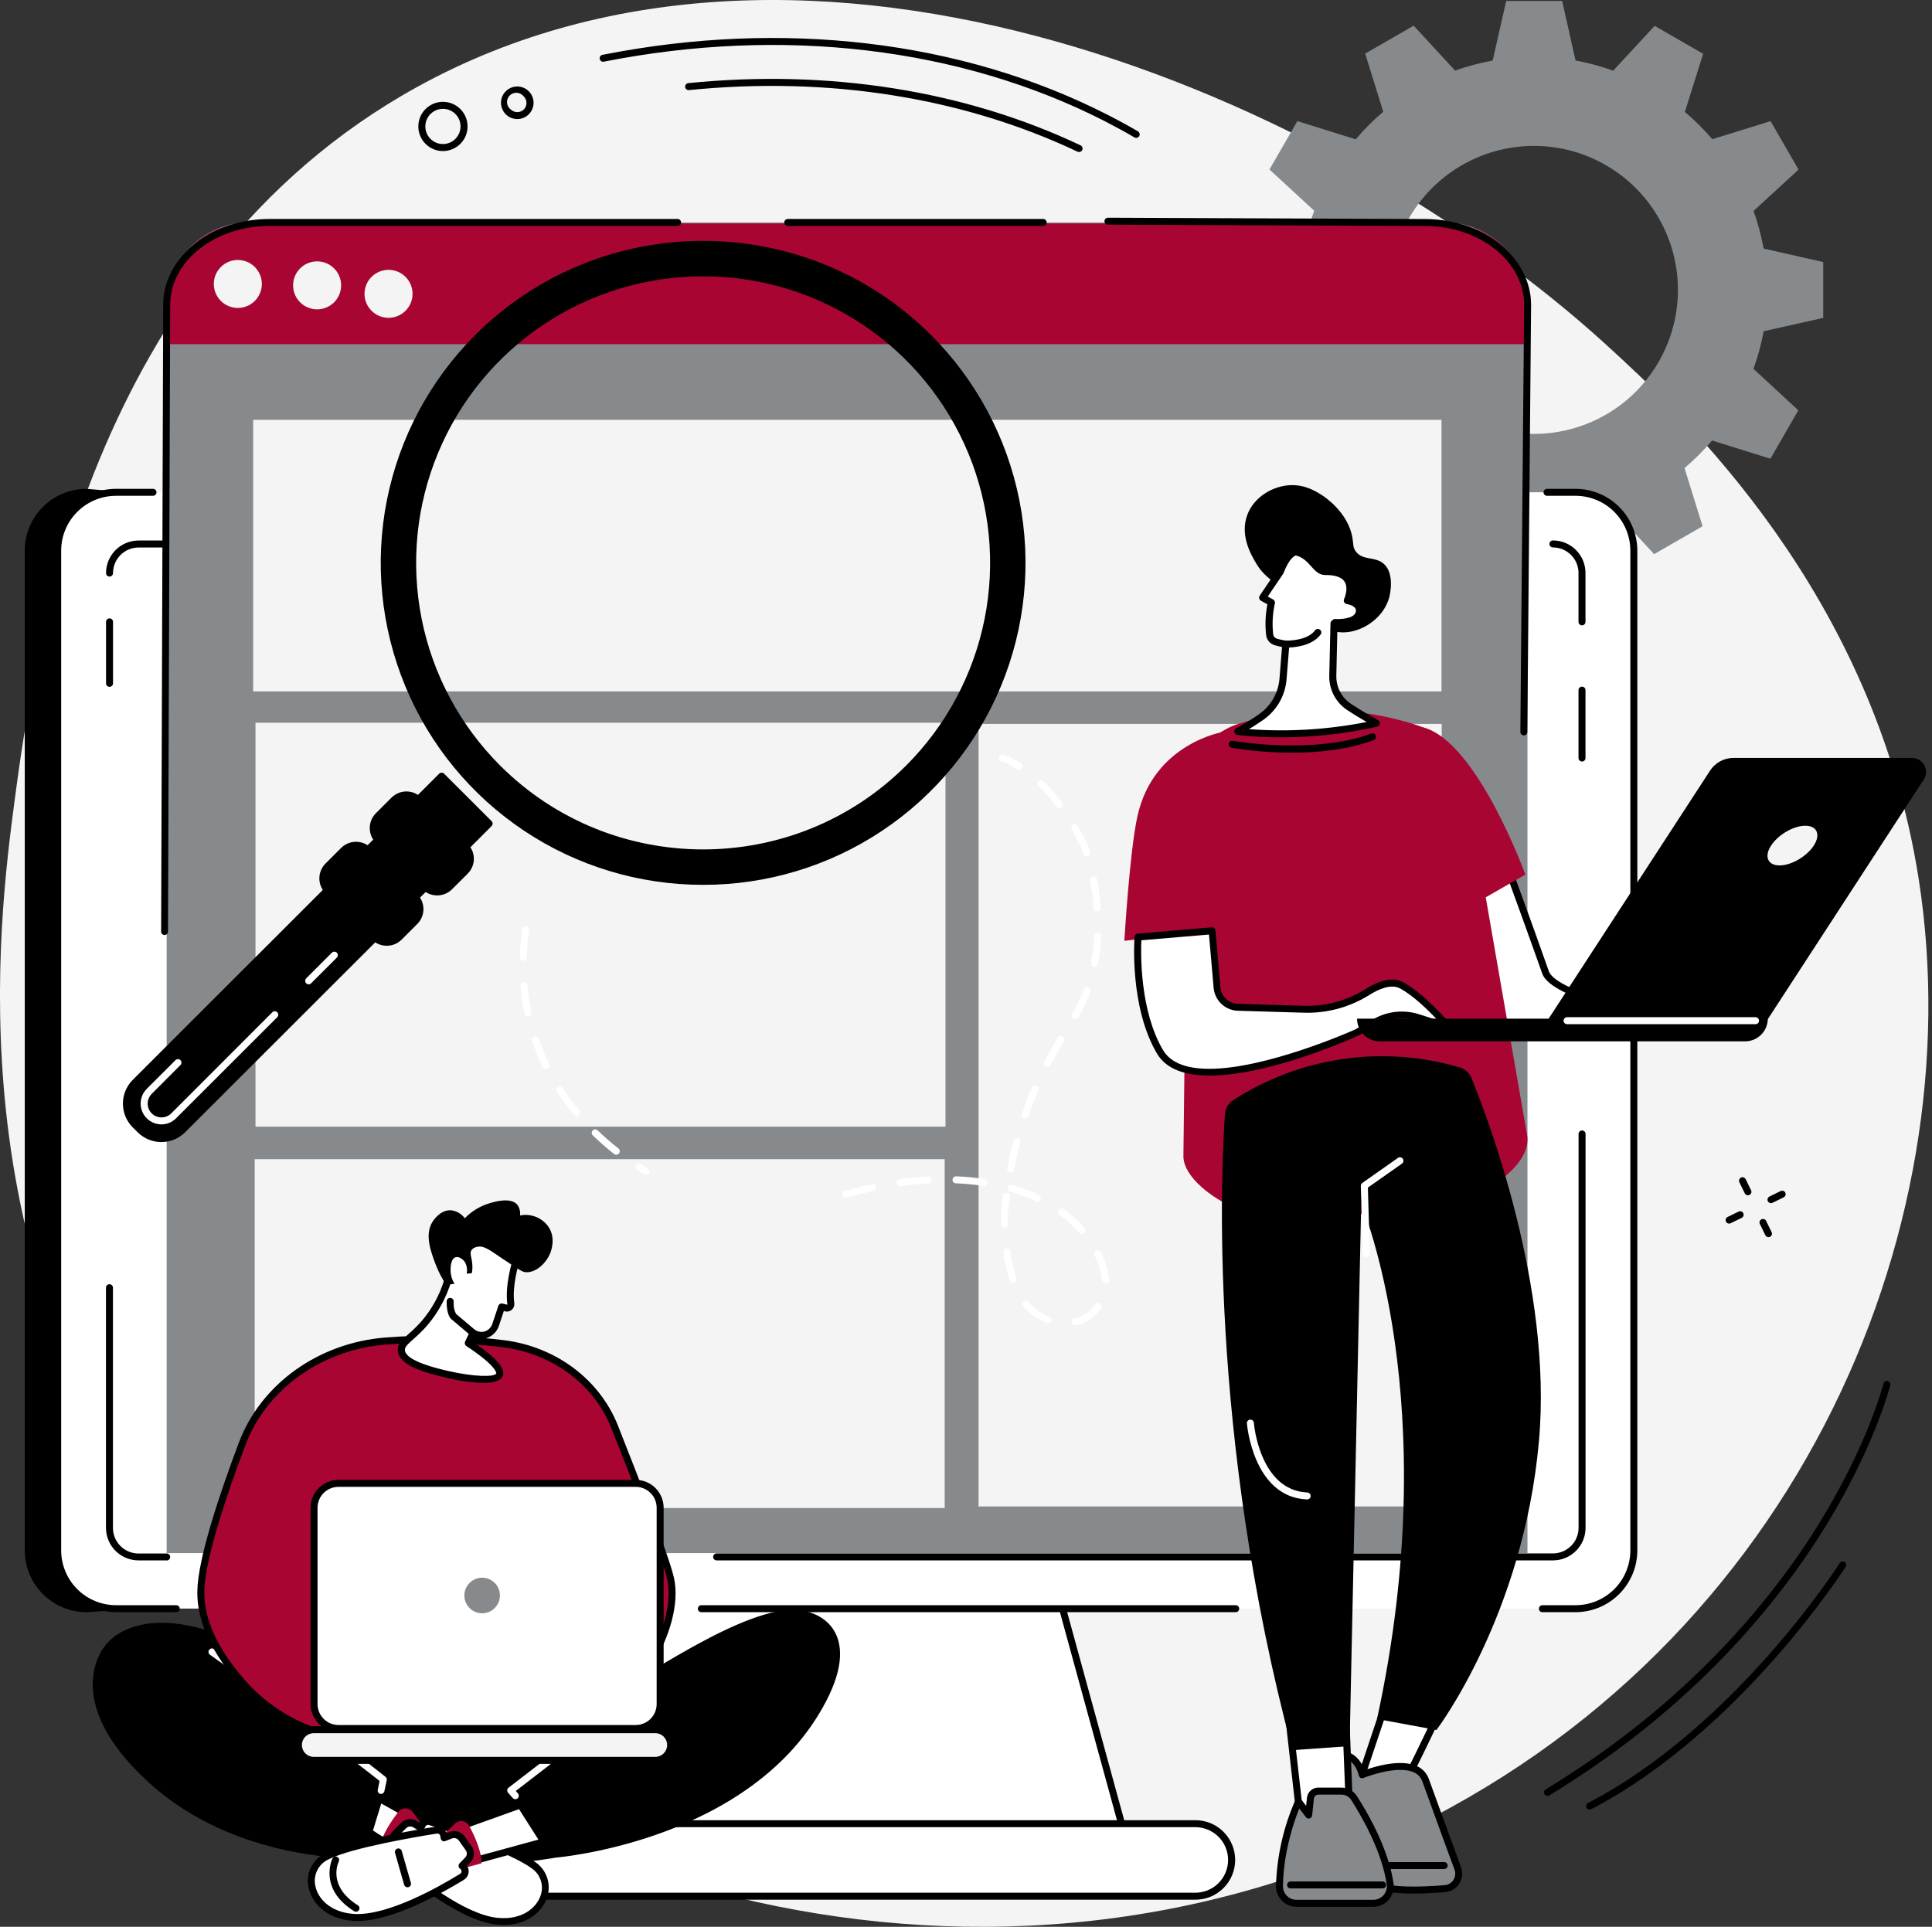 <svg width="401" height="400" viewBox="0 0 401 400" fill="none" xmlns="http://www.w3.org/2000/svg">
<rect x="0" y="0" width="401" height="400" fill="#333333" stroke="none"/>
<g clip-path="url(#clip0_220:5554)">
<path d="M86.492 18.101C167.777 -26.838 276.678 19.849 333.425 71.612C349.638 86.4 388.964 123.288 398.227 182.406C409.755 255.844 372.018 344.861 285.458 382.937C191.244 424.379 85.902 385.101 36.603 321.346C-9.51 261.721 -0.28 191.51 2.999 166.43C6.887 137.004 18.391 55.752 86.492 18.101Z" fill="#F4F4F4"/>
<path d="M272.771 43.746C271.847 46.283 271.139 48.894 270.656 51.55L258.292 54.322V65.913L270.665 68.719C271.143 71.373 271.84 73.984 272.747 76.524L263.416 85.111L269.212 95.17L281.314 91.423C283.055 93.482 284.967 95.392 287.028 97.131L283.246 109.205L293.296 115L301.912 105.694C304.451 106.619 307.063 107.327 309.722 107.809L312.494 120.163H324.109L326.915 107.795C329.571 107.319 332.183 106.623 334.724 105.713L343.321 115.039L353.385 109.244L349.633 97.17C351.696 95.426 353.609 93.512 355.351 91.447L367.458 95.228L373.254 85.183L363.943 76.572C364.868 74.035 365.577 71.424 366.063 68.767L378.422 65.995V54.404L366.048 51.598C365.571 48.944 364.873 46.333 363.962 43.794L373.293 35.207L367.497 25.147L355.399 28.895C353.661 26.856 351.756 24.964 349.705 23.239L353.492 11.166L343.436 5.37L334.825 14.677C332.285 13.751 329.671 13.044 327.011 12.561L324.239 0.208H312.624L309.818 12.576C307.163 13.051 304.553 13.748 302.014 14.657L293.417 5.332L283.352 11.127L287.105 23.201C285.041 24.943 283.128 26.858 281.387 28.924L269.279 25.142L263.484 35.188L272.771 43.746ZM292.49 45.224C295.449 40.103 299.86 35.975 305.165 33.363C310.47 30.75 316.431 29.769 322.293 30.544C328.156 31.32 333.657 33.816 338.1 37.718C342.544 41.621 345.73 46.753 347.256 52.467C348.782 58.18 348.579 64.218 346.673 69.816C344.767 75.414 341.244 80.321 336.549 83.916C331.853 87.511 326.197 89.633 320.296 90.014C314.394 90.394 308.513 89.015 303.395 86.052C296.54 82.079 291.542 75.548 289.497 67.894C287.453 60.239 288.529 52.086 292.49 45.224Z" fill="#878A8C"/>
<path d="M201.975 117.237L17.97 101.478C14.569 101.48 11.309 102.832 8.903 105.236C6.497 107.639 5.143 110.899 5.138 114.3V321.858C5.143 325.26 6.497 328.52 8.903 330.925C11.308 333.329 14.569 334.682 17.97 334.686L125.471 327.407L111.663 377.75L97.058 377.866C94.87 377.866 92.77 378.736 91.222 380.284C89.674 381.832 88.805 383.931 88.805 386.12C88.805 388.309 89.674 390.408 91.222 391.956C92.77 393.504 94.87 394.374 97.058 394.374L219.361 388.539C223.915 388.539 215.391 334.686 215.391 334.686C215.391 334.686 209.06 117.237 201.975 117.237Z" fill="black"/>
<path d="M213.474 308.147H137.607L116.087 386.656H234.995L213.474 308.147Z" fill="white"/>
<path d="M234.999 387.385H116.087C115.976 387.385 115.866 387.358 115.766 387.309C115.666 387.259 115.579 387.187 115.512 387.098C115.444 387.01 115.397 386.907 115.376 386.797C115.354 386.688 115.358 386.575 115.387 386.468L136.912 307.959C136.954 307.807 137.045 307.672 137.17 307.576C137.296 307.481 137.449 307.428 137.607 307.428H213.474C213.633 307.427 213.788 307.479 213.914 307.575C214.041 307.671 214.132 307.806 214.174 307.959L235.695 386.468C235.725 386.575 235.729 386.688 235.708 386.797C235.687 386.906 235.641 387.01 235.574 387.098C235.507 387.187 235.42 387.259 235.32 387.309C235.221 387.359 235.111 387.385 234.999 387.385ZM117.038 385.936H234.048L212.924 308.877H138.163L117.038 385.936Z" fill="black"/>
<path d="M327.007 102.197H24.08C22.491 102.197 20.917 102.509 19.448 103.117C17.979 103.724 16.645 104.615 15.521 105.739C14.396 106.862 13.504 108.196 12.896 109.664C12.287 111.132 11.973 112.706 11.972 114.295V321.858C11.979 325.064 13.257 328.137 15.528 330.401C17.798 332.664 20.874 333.935 24.08 333.932H327.007C330.212 333.933 333.288 332.663 335.557 330.399C337.827 328.136 339.107 325.064 339.114 321.858V114.295C339.112 111.086 337.835 108.009 335.565 105.74C333.294 103.472 330.216 102.197 327.007 102.197Z" fill="white"/>
<path d="M247.913 378.591H103.173C102.168 378.565 101.169 378.741 100.234 379.108C99.298 379.475 98.445 380.025 97.726 380.726C97.007 381.428 96.435 382.266 96.044 383.192C95.654 384.118 95.453 385.113 95.453 386.117C95.453 387.122 95.654 388.117 96.044 389.043C96.435 389.969 97.007 390.807 97.726 391.508C98.445 392.21 99.298 392.76 100.234 393.127C101.169 393.494 102.168 393.67 103.173 393.644H247.913C248.918 393.67 249.917 393.494 250.853 393.127C251.788 392.76 252.641 392.21 253.36 391.508C254.08 390.807 254.651 389.969 255.042 389.043C255.432 388.117 255.633 387.122 255.633 386.117C255.633 385.113 255.432 384.118 255.042 383.192C254.651 382.266 254.08 381.428 253.36 380.726C252.641 380.025 251.788 379.475 250.853 379.108C249.917 378.741 248.918 378.565 247.913 378.591Z" fill="white"/>
<path d="M247.913 394.369H103.173C102.072 394.395 100.978 394.202 99.954 393.799C98.929 393.396 97.996 392.793 97.208 392.024C96.42 391.255 95.794 390.336 95.367 389.322C94.94 388.308 94.719 387.218 94.719 386.117C94.719 385.017 94.94 383.927 95.367 382.913C95.794 381.898 96.42 380.98 97.208 380.211C97.996 379.442 98.929 378.839 99.954 378.436C100.978 378.033 102.072 377.84 103.173 377.866H247.913C249.014 377.84 250.108 378.033 251.133 378.436C252.157 378.839 253.091 379.442 253.878 380.211C254.666 380.98 255.292 381.898 255.719 382.913C256.147 383.927 256.367 385.017 256.367 386.117C256.367 387.218 256.147 388.308 255.719 389.322C255.292 390.336 254.666 391.255 253.878 392.024C253.091 392.793 252.157 393.396 251.133 393.799C250.108 394.202 249.014 394.395 247.913 394.369ZM103.173 379.315C102.264 379.291 101.36 379.449 100.514 379.78C99.667 380.111 98.895 380.608 98.244 381.242C97.593 381.876 97.076 382.634 96.722 383.472C96.369 384.309 96.187 385.209 96.187 386.117C96.187 387.026 96.369 387.926 96.722 388.763C97.076 389.601 97.593 390.359 98.244 390.993C98.895 391.627 99.667 392.124 100.514 392.455C101.36 392.786 102.264 392.944 103.173 392.92H247.913C248.822 392.944 249.726 392.786 250.573 392.455C251.419 392.124 252.191 391.627 252.842 390.993C253.493 390.359 254.011 389.601 254.364 388.763C254.717 387.926 254.9 387.026 254.9 386.117C254.9 385.209 254.717 384.309 254.364 383.472C254.011 382.634 253.493 381.876 252.842 381.242C252.191 380.608 251.419 380.111 250.573 379.78C249.726 379.449 248.822 379.291 247.913 379.315H103.173Z" fill="black"/>
<path d="M36.584 334.681H24.08C20.679 334.678 17.418 333.327 15.013 330.923C12.607 328.519 11.253 325.259 11.248 321.858V114.295C11.254 110.895 12.609 107.637 15.014 105.234C17.42 102.831 20.68 101.48 24.08 101.478H31.759C31.951 101.478 32.135 101.554 32.271 101.69C32.407 101.826 32.483 102.01 32.483 102.202C32.483 102.394 32.407 102.579 32.271 102.714C32.135 102.85 31.951 102.927 31.759 102.927H24.08C21.063 102.929 18.171 104.128 16.037 106.26C13.903 108.392 12.702 111.284 12.697 114.3V321.858C12.701 324.875 13.902 327.767 16.036 329.9C18.17 332.032 21.063 333.231 24.08 333.232H36.584C36.776 333.232 36.96 333.308 37.096 333.444C37.232 333.58 37.308 333.764 37.308 333.956C37.308 334.148 37.232 334.333 37.096 334.469C36.96 334.604 36.776 334.681 36.584 334.681Z" fill="black"/>
<path d="M327.007 334.681H320.134C319.942 334.681 319.758 334.604 319.622 334.469C319.486 334.333 319.41 334.148 319.41 333.956C319.41 333.764 319.486 333.58 319.622 333.444C319.758 333.308 319.942 333.232 320.134 333.232H327.007C330.024 333.231 332.917 332.032 335.051 329.9C337.185 327.767 338.386 324.875 338.39 321.858V114.295C338.383 111.28 337.182 108.389 335.048 106.258C332.914 104.127 330.022 102.929 327.007 102.927H321.095C320.903 102.927 320.719 102.85 320.583 102.714C320.447 102.579 320.371 102.394 320.371 102.202C320.371 102.01 320.447 101.826 320.583 101.69C320.719 101.554 320.903 101.478 321.095 101.478H327.007C330.407 101.48 333.668 102.832 336.074 105.236C338.48 107.639 339.834 110.899 339.839 114.3V321.858C339.834 325.259 338.48 328.519 336.074 330.923C333.668 333.327 330.407 334.678 327.007 334.681Z" fill="black"/>
<path d="M256.476 334.681H145.566C145.374 334.681 145.19 334.604 145.054 334.469C144.918 334.333 144.842 334.149 144.842 333.956C144.842 333.764 144.918 333.58 145.054 333.444C145.19 333.308 145.374 333.232 145.566 333.232H256.476C256.668 333.232 256.853 333.308 256.989 333.444C257.124 333.58 257.201 333.764 257.201 333.956C257.201 334.149 257.124 334.333 256.989 334.469C256.853 334.604 256.668 334.681 256.476 334.681Z" fill="black"/>
<path d="M322.332 323.93H148.744C148.552 323.93 148.368 323.854 148.232 323.718C148.096 323.582 148.02 323.398 148.02 323.206C148.02 323.014 148.096 322.829 148.232 322.693C148.368 322.558 148.552 322.481 148.744 322.481H322.332C323.741 322.481 325.092 321.922 326.088 320.925C327.084 319.929 327.644 318.578 327.644 317.169V235.405C327.644 235.213 327.72 235.029 327.856 234.893C327.992 234.757 328.176 234.681 328.368 234.681C328.561 234.681 328.745 234.757 328.881 234.893C329.017 235.029 329.093 235.213 329.093 235.405V317.188C329.088 318.978 328.373 320.693 327.106 321.957C325.838 323.22 324.121 323.93 322.332 323.93Z" fill="black"/>
<path d="M34.599 323.93H28.755C26.962 323.93 25.242 323.218 23.974 321.95C22.706 320.682 21.994 318.962 21.994 317.169V267.319C21.994 267.127 22.07 266.942 22.206 266.806C22.342 266.671 22.526 266.594 22.718 266.594C22.91 266.594 23.094 266.671 23.23 266.806C23.366 266.942 23.442 267.127 23.442 267.319V317.188C23.442 318.597 24.002 319.949 24.998 320.945C25.995 321.941 27.346 322.501 28.755 322.501H34.599C34.791 322.501 34.975 322.577 35.111 322.713C35.247 322.849 35.323 323.033 35.323 323.225C35.323 323.417 35.247 323.602 35.111 323.737C34.975 323.873 34.791 323.95 34.599 323.95V323.93Z" fill="black"/>
<path d="M22.732 142.582C22.54 142.582 22.356 142.505 22.22 142.37C22.084 142.234 22.008 142.049 22.008 141.857V129.098C22.008 128.906 22.084 128.721 22.22 128.585C22.356 128.45 22.54 128.373 22.732 128.373C22.924 128.373 23.109 128.45 23.245 128.585C23.381 128.721 23.457 128.906 23.457 129.098V141.857C23.457 142.049 23.381 142.234 23.245 142.37C23.109 142.505 22.924 142.582 22.732 142.582Z" fill="black"/>
<path d="M46.214 112.953H28.755C27.964 112.952 27.181 113.107 26.451 113.409C25.72 113.711 25.056 114.155 24.497 114.713C23.937 115.272 23.494 115.936 23.191 116.666C22.888 117.397 22.732 118.18 22.732 118.97L46.214 112.953Z" fill="white"/>
<path d="M22.732 119.695C22.54 119.695 22.356 119.618 22.22 119.483C22.084 119.347 22.008 119.162 22.008 118.97C22.008 117.177 22.72 115.457 23.988 114.189C25.256 112.921 26.976 112.209 28.769 112.209H46.228C46.42 112.209 46.604 112.285 46.74 112.421C46.876 112.557 46.952 112.741 46.952 112.933C46.952 113.126 46.876 113.31 46.74 113.446C46.604 113.582 46.42 113.658 46.228 113.658H28.769C27.36 113.658 26.009 114.218 25.013 115.214C24.017 116.21 23.457 117.561 23.457 118.97C23.457 119.162 23.381 119.347 23.245 119.483C23.109 119.618 22.924 119.695 22.732 119.695Z" fill="black"/>
<path d="M328.354 129.098V118.956C328.354 118.165 328.198 117.382 327.896 116.652C327.593 115.921 327.149 115.258 326.59 114.699C326.031 114.14 325.367 113.697 324.636 113.395C323.905 113.093 323.122 112.938 322.332 112.938L328.354 129.098Z" fill="white"/>
<path d="M328.354 129.822C328.162 129.822 327.977 129.746 327.842 129.61C327.706 129.474 327.629 129.29 327.629 129.098V118.956C327.629 117.547 327.07 116.195 326.073 115.199C325.077 114.203 323.726 113.643 322.317 113.643C322.125 113.643 321.941 113.567 321.805 113.431C321.669 113.295 321.592 113.111 321.592 112.919C321.592 112.727 321.669 112.542 321.805 112.407C321.941 112.271 322.125 112.194 322.317 112.194C324.11 112.194 325.83 112.907 327.098 114.175C328.366 115.443 329.078 117.162 329.078 118.956V129.098C329.077 129.289 329 129.473 328.865 129.609C328.729 129.744 328.546 129.821 328.354 129.822Z" fill="black"/>
<path d="M328.354 158.089C328.162 158.089 327.977 158.013 327.842 157.877C327.706 157.741 327.629 157.557 327.629 157.365V143.263C327.629 143.071 327.706 142.886 327.842 142.751C327.977 142.615 328.162 142.538 328.354 142.538C328.546 142.538 328.73 142.615 328.866 142.751C329.002 142.886 329.078 143.071 329.078 143.263V157.365C329.078 157.557 329.002 157.741 328.866 157.877C328.73 158.013 328.546 158.089 328.354 158.089Z" fill="black"/>
<path d="M51.719 46.185H299.913C304.455 46.185 308.811 47.989 312.022 51.2C315.234 54.412 317.038 58.768 317.038 63.31V322.414H34.593V63.31C34.593 58.768 36.398 54.412 39.609 51.2C42.821 47.989 47.177 46.185 51.719 46.185Z" fill="#878A8C"/>
<path d="M317.237 71.453V63.276C317.237 53.839 309.403 46.373 299.961 46.373H51.695C49.463 46.35 47.248 46.772 45.179 47.611C43.11 48.451 41.229 49.693 39.644 51.265C38.058 52.838 36.801 54.709 35.944 56.77C35.087 58.832 34.648 61.044 34.652 63.276V71.453H317.237Z" fill="#A80533"/>
<path d="M299.193 87.149H52.545V143.533H299.193V87.149Z" fill="#F4F4F4"/>
<path d="M196.242 150.039H53.028V233.889H196.242V150.039Z" fill="#F4F4F4"/>
<path d="M196.078 240.64H52.863V313.059H196.078V240.64Z" fill="#F4F4F4"/>
<path d="M299.232 150.28H203.11V312.735H299.232V150.28Z" fill="#F4F4F4"/>
<path d="M54.346 58.949C54.346 56.199 52.115 53.97 49.362 53.97C46.61 53.97 44.378 56.199 44.378 58.949C44.378 61.699 46.61 63.928 49.362 63.928C52.115 63.928 54.346 61.699 54.346 58.949Z" fill="#F4F4F4"/>
<path d="M70.803 59.248C70.808 56.498 68.581 54.264 65.829 54.259C63.076 54.254 60.84 56.479 60.835 59.229C60.83 61.979 63.057 64.212 65.81 64.218C68.562 64.223 70.798 61.998 70.803 59.248Z" fill="#F4F4F4"/>
<path d="M80.643 65.976C83.396 65.976 85.627 63.747 85.627 60.997C85.627 58.247 83.396 56.018 80.643 56.018C77.891 56.018 75.659 58.247 75.659 60.997C75.659 63.747 77.891 65.976 80.643 65.976Z" fill="#F4F4F4"/>
<path d="M316.275 152.671C316.18 152.669 316.086 152.649 315.999 152.612C315.911 152.574 315.832 152.52 315.766 152.452C315.7 152.384 315.647 152.303 315.612 152.215C315.577 152.126 315.559 152.032 315.561 151.937L316.343 63.276C316.343 54.26 307.104 46.919 295.75 46.919L229.962 46.643C229.77 46.643 229.586 46.567 229.45 46.431C229.314 46.295 229.238 46.111 229.238 45.919C229.238 45.727 229.314 45.543 229.45 45.407C229.586 45.271 229.77 45.195 229.962 45.195L295.745 45.47C307.901 45.47 317.787 53.463 317.787 63.286L317.005 151.951C317.002 152.143 316.924 152.326 316.788 152.461C316.651 152.595 316.467 152.671 316.275 152.671Z" fill="black"/>
<path d="M216.512 46.904H163.508C163.316 46.904 163.131 46.828 162.996 46.692C162.86 46.556 162.783 46.372 162.783 46.18C162.783 45.988 162.86 45.803 162.996 45.667C163.131 45.532 163.316 45.455 163.508 45.455H216.512C216.704 45.455 216.888 45.532 217.024 45.667C217.16 45.803 217.236 45.988 217.236 46.18C217.236 46.372 217.16 46.556 217.024 46.692C216.888 46.828 216.704 46.904 216.512 46.904Z" fill="black"/>
<path d="M34.169 194.103C33.977 194.103 33.792 194.027 33.657 193.891C33.521 193.755 33.444 193.571 33.444 193.379L33.874 63.272C33.874 53.453 43.76 45.46 55.916 45.46H140.64C140.833 45.46 141.017 45.536 141.153 45.672C141.289 45.808 141.365 45.992 141.365 46.185C141.365 46.377 141.289 46.561 141.153 46.697C141.017 46.833 140.833 46.909 140.64 46.909H55.916C44.562 46.909 35.323 54.25 35.323 63.276L34.874 193.384C34.874 193.572 34.8 193.753 34.668 193.887C34.536 194.022 34.357 194.099 34.169 194.103Z" fill="black"/>
<path d="M358.814 214.667C358.814 214.025 323.075 208.389 320.781 201.859C317.343 192.123 313.054 180.416 313.054 180.416L304.134 186.047L309.876 214.059L358.814 214.667Z" fill="white"/>
<path d="M358.814 215.392L309.876 214.788C309.711 214.785 309.552 214.726 309.425 214.621C309.297 214.515 309.21 214.37 309.176 214.208L303.434 186.197C303.404 186.053 303.419 185.903 303.477 185.767C303.535 185.632 303.633 185.517 303.757 185.439L312.677 179.808C312.769 179.75 312.872 179.714 312.98 179.701C313.087 179.689 313.196 179.7 313.299 179.736C313.401 179.771 313.494 179.829 313.572 179.905C313.649 179.981 313.708 180.073 313.745 180.175C313.788 180.291 318.091 191.997 321.472 201.623C323.075 206.162 344.417 210.707 353.53 212.648C359.553 213.928 359.553 213.928 359.548 214.677C359.546 214.869 359.468 215.053 359.33 215.189C359.191 215.321 359.006 215.394 358.814 215.392ZM310.47 213.349L352.294 213.861C336.414 210.456 321.713 206.674 320.1 202.101C317.227 193.977 313.725 184.372 312.682 181.508L304.955 186.395L310.47 213.349Z" fill="black"/>
<path d="M256.911 150.314C265.43 147.537 278.412 145.542 293.929 150.483C296.701 151.371 299.158 153.038 301.008 155.285C302.858 157.533 304.022 160.265 304.361 163.156L316.999 235.888C317.627 241.201 310.557 246.315 305.573 248.203C300.367 250.174 292.499 252.038 281.362 252.038C269.419 252.038 260.74 252.729 255.896 250.589C251.878 248.826 245.827 244.572 245.624 240.191L246.498 165.43C246.345 162.119 247.28 158.85 249.161 156.12C251.041 153.39 253.763 151.351 256.911 150.314Z" fill="#A80533"/>
<path d="M316.599 181.571C316.599 181.571 306.505 153.637 295.194 150.951L300.946 190.529L316.599 181.571Z" fill="#A80533"/>
<path d="M233.367 195.31C233.367 195.31 234.473 176.62 236.091 169.4C239.471 154.211 253.989 151.912 253.989 151.912L255.747 192.712L233.367 195.31Z" fill="#A80533"/>
<path d="M268.183 156.249C263.977 156.253 259.777 155.914 255.626 155.235C255.434 155.201 255.263 155.092 255.152 154.932C255.04 154.773 254.996 154.575 255.03 154.383C255.064 154.191 255.173 154.02 255.333 153.908C255.492 153.796 255.69 153.752 255.882 153.786C256.046 153.82 272.588 156.732 284.56 152.299C284.652 152.255 284.751 152.23 284.853 152.227C284.955 152.224 285.056 152.242 285.15 152.281C285.244 152.32 285.329 152.378 285.399 152.451C285.469 152.525 285.523 152.613 285.557 152.708C285.591 152.804 285.605 152.906 285.597 153.007C285.589 153.109 285.56 153.207 285.511 153.297C285.463 153.386 285.396 153.464 285.315 153.526C285.235 153.588 285.142 153.632 285.043 153.656C279.668 155.675 273.486 156.249 268.183 156.249Z" fill="black"/>
<path d="M236.207 194.533C236.207 194.533 235.115 208.785 240.766 218.352C247.527 229.779 281.551 214.387 281.551 214.387L285.506 212.151C286.831 211.402 288.298 210.935 289.812 210.78C291.326 210.626 292.857 210.786 294.306 211.253L300.7 213.315C300.7 213.315 295.421 206.988 290.93 204.569C288.824 203.434 286.1 204.506 283.787 205.964C279.797 208.449 275.155 209.685 270.458 209.514L256.935 209.113C255.835 209.083 254.784 208.65 253.983 207.895C253.181 207.141 252.685 206.119 252.588 205.023L251.555 193.239L236.207 194.533Z" fill="white"/>
<path d="M251.082 223.288C246.209 223.288 242.123 222.076 240.143 218.719C234.444 209.06 235.439 195.054 235.482 194.475C235.496 194.304 235.57 194.143 235.691 194.021C235.813 193.899 235.973 193.824 236.144 193.808L251.497 192.509C251.688 192.494 251.877 192.556 252.024 192.679C252.17 192.803 252.262 192.98 252.279 193.171L253.308 204.96C253.388 205.877 253.802 206.733 254.472 207.365C255.141 207.997 256.019 208.361 256.94 208.389L270.462 208.79C275.015 208.962 279.515 207.766 283.381 205.356C286.588 203.323 289.235 202.844 291.253 203.907C295.813 206.365 301.019 212.566 301.236 212.827C301.337 212.947 301.396 213.097 301.404 213.254C301.412 213.411 301.368 213.567 301.28 213.696C301.191 213.826 301.064 213.923 300.916 213.974C300.768 214.026 300.608 214.028 300.459 213.981L294.064 211.919C292.712 211.486 291.285 211.337 289.872 211.48C288.459 211.624 287.091 212.058 285.854 212.755L281.894 214.995L281.836 215.024C280.836 215.507 263.431 223.288 251.082 223.288ZM236.892 195.199C236.772 198.01 236.578 209.833 241.389 217.985C243.069 220.834 246.643 221.882 250.99 221.882C262.817 221.882 280.377 214.117 281.223 213.74L285.154 211.518C286.566 210.721 288.127 210.223 289.74 210.057C291.353 209.891 292.983 210.059 294.528 210.552L298.391 211.794C296.489 209.76 293.364 206.684 290.597 205.196C288.703 204.177 286.067 205.38 284.188 206.568C280.08 209.139 275.295 210.414 270.453 210.229L256.93 209.828C255.655 209.789 254.438 209.284 253.511 208.408C252.583 207.532 252.009 206.346 251.898 205.076L250.932 194.006L236.892 195.199Z" fill="black"/>
<path d="M288.423 351.275L281.044 373.278C281.044 373.278 289.08 372.592 289.848 372.742C290.616 372.892 300.014 352.675 300.014 352.675L288.423 351.275Z" fill="white"/>
<path d="M281.058 374.003C280.942 374.003 280.828 373.976 280.724 373.923C280.621 373.869 280.532 373.792 280.465 373.698C280.397 373.603 280.354 373.493 280.338 373.378C280.322 373.263 280.334 373.146 280.372 373.037L287.752 351.033C287.805 350.876 287.911 350.742 288.052 350.654C288.193 350.566 288.36 350.529 288.525 350.55L300.116 351.951C300.229 351.965 300.338 352.005 300.432 352.069C300.527 352.133 300.606 352.218 300.661 352.318C300.717 352.418 300.748 352.529 300.752 352.643C300.756 352.758 300.733 352.871 300.685 352.975C300.661 353.028 298.304 358.094 295.885 363.078C290.746 373.65 290.423 373.587 289.722 373.447C289.21 373.375 284.941 373.669 281.116 373.993L281.058 374.003ZM288.935 352.062L282.097 372.462C284.347 372.278 288.259 371.979 289.611 371.979C290.775 370.424 295.721 360.181 298.956 353.25L288.935 352.062ZM289.974 372.032H290.003H289.974Z" fill="black"/>
<path d="M282.749 368.439C282.749 368.439 293.857 363.894 295.9 369.598C298.508 376.842 302.588 387.95 302.588 387.95C302.749 388.4 302.805 388.881 302.75 389.355C302.695 389.83 302.532 390.285 302.273 390.686C302.013 391.088 301.665 391.424 301.255 391.669C300.845 391.914 300.384 392.061 299.908 392.099C295.856 392.422 289.805 392.688 286.989 391.698C282.536 390.138 275.157 376.065 275.157 376.065L277.432 364.092C277.432 364.092 281.455 363.508 282.749 368.439Z" fill="#878A8C"/>
<path d="M293.378 393.099C290.756 393.099 288.307 392.91 286.747 392.365C282.159 390.756 275.282 377.876 274.514 376.384C274.434 376.236 274.41 376.065 274.447 375.901L276.721 363.928C276.75 363.78 276.824 363.645 276.933 363.541C277.042 363.437 277.181 363.37 277.33 363.349C277.373 363.349 281.565 362.813 283.212 367.478C285.187 366.773 290.606 365.092 294.011 366.604C294.608 366.855 295.145 367.229 295.588 367.702C296.03 368.175 296.369 368.735 296.58 369.347C299.159 376.519 303.226 387.559 303.269 387.67C303.469 388.225 303.537 388.818 303.47 389.403C303.403 389.989 303.202 390.551 302.883 391.046C302.563 391.541 302.134 391.956 301.628 392.259C301.122 392.561 300.553 392.743 299.966 392.79C297.933 392.963 295.59 393.099 293.378 393.099ZM275.915 375.935C278.04 379.938 283.864 389.819 287.226 390.998C289.283 391.717 293.77 391.843 299.85 391.355C300.215 391.326 300.568 391.213 300.882 391.026C301.196 390.838 301.463 390.581 301.662 390.274C301.861 389.966 301.987 389.618 302.029 389.254C302.072 388.891 302.03 388.522 301.907 388.177C301.869 388.071 297.797 377.021 295.218 369.825C295.071 369.398 294.834 369.008 294.525 368.679C294.215 368.35 293.839 368.091 293.422 367.918C289.858 366.333 283.091 369.062 283.024 369.091C282.93 369.134 282.828 369.156 282.724 369.156C282.621 369.156 282.519 369.134 282.425 369.091C282.33 369.044 282.247 368.976 282.182 368.892C282.117 368.808 282.071 368.712 282.048 368.608C281.184 365.305 279.025 364.807 278.035 364.745L275.915 375.935Z" fill="black"/>
<path d="M299.749 388.008H288.351C288.159 388.008 287.974 387.932 287.839 387.796C287.703 387.66 287.626 387.476 287.626 387.284C287.626 387.092 287.703 386.907 287.839 386.772C287.974 386.636 288.159 386.559 288.351 386.559H299.749C299.941 386.559 300.125 386.636 300.261 386.772C300.397 386.907 300.473 387.092 300.473 387.284C300.473 387.476 300.397 387.66 300.261 387.796C300.125 387.932 299.941 388.008 299.749 388.008Z" fill="black"/>
<path d="M267.512 356.679L270.018 378.813L280.107 376.046L279.33 356.104L267.512 356.679Z" fill="white"/>
<path d="M270.023 379.537C269.846 379.536 269.674 379.47 269.542 379.352C269.409 379.234 269.325 379.071 269.304 378.895L266.797 356.761C266.785 356.663 266.793 356.563 266.822 356.468C266.85 356.373 266.897 356.285 266.961 356.209C267.025 356.134 267.104 356.072 267.193 356.028C267.282 355.984 267.379 355.959 267.478 355.955L279.296 355.38C279.49 355.373 279.679 355.443 279.822 355.573C279.96 355.698 280.043 355.871 280.054 356.056L280.832 376.002C280.838 376.165 280.789 376.326 280.693 376.457C280.596 376.589 280.458 376.684 280.3 376.727L270.211 379.494C270.151 379.516 270.087 379.53 270.023 379.537ZM268.323 357.365L270.646 377.891L279.339 375.476L278.61 356.839L268.323 357.365Z" fill="black"/>
<path d="M269.072 395.112H285.009C285.517 395.114 286.019 395.005 286.482 394.795C286.944 394.584 287.355 394.276 287.688 393.892C288.02 393.508 288.266 393.056 288.408 392.568C288.55 392.081 288.585 391.568 288.51 391.065C287.979 387.462 286.245 381.488 281.039 373.273C280.76 372.83 280.373 372.464 279.915 372.211C279.456 371.958 278.941 371.825 278.417 371.824H273.587C273.186 371.825 272.798 371.973 272.498 372.24C272.199 372.507 272.007 372.875 271.96 373.273L271.597 376.775L269.482 373.983C267.066 379.517 265.727 385.46 265.536 391.495C265.525 391.966 265.609 392.435 265.782 392.873C265.954 393.312 266.213 393.711 266.542 394.048C266.872 394.385 267.265 394.653 267.699 394.836C268.134 395.018 268.6 395.113 269.072 395.112Z" fill="#878A8C"/>
<path d="M285.042 395.842H269.105C268.538 395.843 267.976 395.731 267.452 395.512C266.929 395.293 266.455 394.972 266.057 394.567C265.66 394.162 265.348 393.681 265.139 393.154C264.93 392.626 264.828 392.062 264.841 391.495C265.019 385.356 266.384 379.31 268.859 373.689C268.911 373.575 268.992 373.478 269.093 373.406C269.195 373.334 269.314 373.29 269.438 373.278C269.562 373.267 269.687 373.287 269.801 373.336C269.915 373.386 270.015 373.464 270.09 373.563L271.095 374.886L271.269 373.211C271.329 372.63 271.602 372.093 272.036 371.703C272.469 371.313 273.033 371.098 273.616 371.1H278.445C279.089 371.104 279.722 371.271 280.284 371.585C280.847 371.899 281.321 372.35 281.662 372.897C286.974 381.247 288.698 387.337 289.239 390.974C289.328 391.579 289.285 392.197 289.114 392.785C288.942 393.372 288.646 393.916 288.246 394.379C287.845 394.842 287.35 395.213 286.793 395.467C286.236 395.721 285.63 395.852 285.018 395.851L285.042 395.842ZM269.665 375.437C268.661 377.934 266.401 384.294 266.285 391.534C266.278 391.908 266.345 392.279 266.484 392.626C266.622 392.973 266.829 393.289 267.091 393.556C267.353 393.822 267.666 394.033 268.011 394.177C268.356 394.321 268.726 394.394 269.1 394.393H285.038C285.441 394.394 285.841 394.307 286.208 394.14C286.576 393.973 286.903 393.728 287.167 393.423C287.432 393.117 287.627 392.759 287.741 392.371C287.854 391.984 287.883 391.576 287.824 391.176C287.307 387.68 285.607 381.797 280.454 373.665C280.237 373.328 279.94 373.051 279.59 372.858C279.239 372.665 278.846 372.562 278.445 372.559H273.616C273.391 372.558 273.173 372.641 273.006 372.792C272.839 372.943 272.734 373.151 272.713 373.375L272.346 376.871C272.33 377.016 272.271 377.152 272.178 377.263C272.084 377.374 271.959 377.455 271.819 377.494C271.679 377.534 271.53 377.531 271.392 377.484C271.254 377.437 271.134 377.35 271.047 377.234L269.665 375.437Z" fill="black"/>
<path d="M286.975 392.031H267.869C267.677 392.031 267.493 391.955 267.357 391.819C267.221 391.683 267.145 391.499 267.145 391.307C267.145 391.115 267.221 390.93 267.357 390.794C267.493 390.659 267.677 390.582 267.869 390.582H286.975C287.167 390.582 287.351 390.659 287.487 390.794C287.623 390.93 287.699 391.115 287.699 391.307C287.699 391.499 287.623 391.683 287.487 391.819C287.351 391.955 287.167 392.031 286.975 392.031Z" fill="black"/>
<path d="M305.394 223.756C305.188 223.253 304.873 222.801 304.473 222.433C304.072 222.065 303.595 221.79 303.076 221.627C295.199 219.283 286.909 218.674 278.774 219.842C270.64 221.009 262.854 223.924 255.954 228.388C255.467 228.699 255.058 229.12 254.762 229.618C254.466 230.115 254.291 230.675 254.25 231.252C253.491 241.877 250.666 297.493 268.255 363.329L280.112 362.484L282.526 249.918C282.526 249.918 300.091 291.186 285.81 356.858L298.14 359.137C298.14 359.137 316.188 335.42 319.419 299.184C322.293 267.13 308.591 231.546 305.394 223.756Z" fill="black"/>
<path d="M271.288 311.277H271.259C260.074 310.794 258.814 295.639 258.804 295.489C258.796 295.394 258.807 295.299 258.837 295.208C258.866 295.117 258.913 295.033 258.975 294.961C259.037 294.889 259.113 294.829 259.198 294.787C259.283 294.744 259.376 294.718 259.471 294.711C259.662 294.698 259.851 294.761 259.996 294.885C260.142 295.01 260.232 295.187 260.248 295.378C260.248 295.518 261.427 309.384 271.322 309.833C271.514 309.837 271.697 309.918 271.83 310.057C271.962 310.196 272.034 310.382 272.03 310.574C272.025 310.766 271.945 310.949 271.806 311.081C271.667 311.214 271.481 311.286 271.288 311.282V311.277Z" fill="white"/>
<path d="M283.594 260.973C283.405 260.973 283.224 260.899 283.088 260.767C282.953 260.636 282.875 260.456 282.87 260.267L282.449 246.189C282.447 246.07 282.473 245.951 282.527 245.844C282.581 245.737 282.661 245.645 282.759 245.576L290.148 240.38C290.305 240.269 290.5 240.225 290.69 240.258C290.88 240.291 291.049 240.398 291.16 240.556C291.27 240.713 291.314 240.908 291.281 241.098C291.248 241.288 291.141 241.457 290.983 241.568L283.913 246.537L284.318 260.229C284.322 260.421 284.251 260.606 284.119 260.745C283.987 260.885 283.805 260.966 283.613 260.973H283.594Z" fill="white"/>
<path d="M267.594 123.611C263.083 119.748 262.054 119.207 260.745 116.985C259.673 115.179 257.283 111.132 258.901 106.843C260.301 103.149 264.16 100.913 267.71 100.724C270.902 100.55 273.23 102.062 274.471 102.854C275.007 103.207 279.754 106.37 280.691 111.547C280.942 112.948 280.754 113.59 281.396 114.469C282.845 116.449 285.444 115.435 287.25 117.082C289.52 119.149 288.467 123.539 288.38 123.882C287.197 128.571 282.102 131.677 277.996 131.242C275.606 131 275.867 130.716 267.594 123.611Z" fill="black"/>
<path d="M280.015 146.793C278.947 146.08 278.077 145.108 277.486 143.968C276.895 142.828 276.602 141.557 276.634 140.273L276.886 129.436L277.103 129.233C277.103 129.233 281.449 129.518 282.077 127.301C282.705 125.084 279.663 124.664 279.663 124.664C279.663 124.664 282.56 118.565 275.06 118.637C273.046 118.637 272.327 115.319 269.018 114.571C269.018 114.571 267.386 114.431 265.729 118.714L262.098 124.085L263.914 125.08C263.421 127.27 263.297 129.528 263.546 131.759C263.585 132.096 263.72 132.414 263.935 132.676C264.15 132.938 264.436 133.133 264.759 133.237C265.456 133.466 266.174 133.627 266.903 133.72L266.319 140.964C266.19 142.532 265.718 144.053 264.935 145.417C264.152 146.782 263.077 147.958 261.789 148.86C260.233 149.949 258.621 150.955 256.959 151.874C266.573 152.873 276.286 152.305 285.719 150.193C285.719 150.193 282.7 148.57 280.015 146.793Z" fill="white"/>
<path d="M265.836 153.062C262.82 153.077 259.806 152.916 256.81 152.579C256.658 152.558 256.517 152.489 256.406 152.383C256.296 152.277 256.222 152.139 256.195 151.988C256.168 151.837 256.19 151.682 256.257 151.544C256.324 151.407 256.433 151.294 256.568 151.222C258.209 150.315 259.801 149.323 261.34 148.252C262.542 147.412 263.545 146.316 264.275 145.044C265.006 143.772 265.446 142.354 265.565 140.891L266.092 134.314C265.554 134.218 265.023 134.087 264.503 133.922C264.048 133.775 263.645 133.5 263.342 133.13C263.039 132.76 262.849 132.311 262.793 131.836C262.555 129.707 262.644 127.554 263.059 125.451L261.716 124.712C261.626 124.662 261.547 124.593 261.485 124.51C261.424 124.426 261.38 124.331 261.359 124.23C261.335 124.132 261.332 124.03 261.351 123.931C261.369 123.832 261.408 123.738 261.465 123.655L265.049 118.342C266.807 113.856 268.69 113.783 269.048 113.812H269.144C271.129 114.261 272.269 115.522 273.186 116.531C273.935 117.357 274.428 117.864 275.012 117.864H275.157C277.697 117.864 279.431 118.555 280.305 119.922C281.179 121.288 280.904 123.099 280.595 124.104C281.368 124.318 282.048 124.784 282.527 125.427C282.714 125.725 282.835 126.061 282.879 126.411C282.923 126.76 282.89 127.115 282.783 127.451C282.14 129.701 278.948 129.924 277.601 129.914L277.364 140.23C277.331 141.393 277.596 142.545 278.132 143.578C278.669 144.611 279.46 145.49 280.431 146.131C283.058 147.87 286.004 149.483 286.033 149.512C286.162 149.583 286.267 149.691 286.333 149.822C286.399 149.954 286.424 150.103 286.403 150.249C286.383 150.394 286.318 150.53 286.218 150.639C286.119 150.747 285.988 150.822 285.845 150.855C279.277 152.327 272.566 153.067 265.836 153.062ZM259.224 151.371C267.398 151.969 275.616 151.469 283.657 149.884C282.546 149.242 281.039 148.338 279.614 147.397C278.44 146.619 277.483 145.556 276.833 144.306C276.183 143.056 275.862 141.662 275.901 140.254L276.152 129.421C276.153 129.324 276.174 129.228 276.214 129.139C276.254 129.05 276.312 128.97 276.384 128.905L276.596 128.702C276.669 128.634 276.755 128.581 276.849 128.548C276.943 128.515 277.042 128.501 277.142 128.508C278.108 128.571 281.005 128.451 281.372 127.113C281.426 126.977 281.447 126.831 281.435 126.686C281.422 126.541 281.376 126.401 281.3 126.277C280.923 125.703 279.851 125.437 279.532 125.393C279.42 125.378 279.312 125.336 279.218 125.271C279.125 125.206 279.048 125.12 278.994 125.02C278.94 124.92 278.91 124.808 278.907 124.694C278.904 124.581 278.928 124.468 278.977 124.365C278.977 124.365 279.986 122.172 279.078 120.757C278.475 119.815 277.103 119.347 275.036 119.371C273.756 119.371 272.926 118.458 272.138 117.565C271.351 116.671 270.429 115.681 268.961 115.309C268.729 115.372 267.618 115.826 266.396 118.985C266.374 119.035 266.348 119.083 266.319 119.13L263.136 123.838L264.252 124.452C264.388 124.528 264.497 124.646 264.561 124.789C264.626 124.931 264.642 125.091 264.609 125.244C264.138 127.357 264.019 129.534 264.257 131.686C264.281 131.884 264.361 132.071 264.487 132.225C264.614 132.379 264.782 132.494 264.971 132.556C265.625 132.767 266.298 132.913 266.98 132.99C267.167 133.012 267.337 133.105 267.456 133.25C267.575 133.395 267.633 133.581 267.618 133.768L267.034 141.012C266.9 142.686 266.398 144.31 265.563 145.767C264.728 147.224 263.581 148.478 262.204 149.44C261.098 150.208 260.065 150.864 259.224 151.371Z" fill="black"/>
<path d="M266.869 133.71C266.869 133.71 271.631 133.879 273.525 131.295L266.869 133.71Z" fill="white"/>
<path d="M267.067 134.439H266.845C266.653 134.433 266.471 134.35 266.34 134.21C266.208 134.07 266.138 133.883 266.145 133.691C266.151 133.499 266.233 133.317 266.374 133.186C266.514 133.054 266.701 132.984 266.893 132.99C266.946 132.99 271.298 133.111 272.935 130.865C272.991 130.788 273.062 130.723 273.143 130.673C273.224 130.624 273.315 130.59 273.409 130.576C273.503 130.561 273.599 130.565 273.692 130.587C273.785 130.61 273.872 130.65 273.949 130.706C274.026 130.762 274.091 130.833 274.141 130.914C274.191 130.996 274.224 131.086 274.239 131.18C274.254 131.274 274.25 131.371 274.227 131.463C274.205 131.556 274.165 131.643 274.108 131.72C272.235 134.275 268.081 134.439 267.067 134.439Z" fill="black"/>
<path d="M366.744 211.842H321.192L354.96 159.944C355.491 159.139 356.214 158.48 357.064 158.026C357.914 157.571 358.864 157.336 359.828 157.341H396.798C397.321 157.329 397.838 157.459 398.293 157.717C398.749 157.975 399.126 158.351 399.385 158.807C399.643 159.262 399.774 159.779 399.762 160.302C399.75 160.825 399.597 161.336 399.319 161.779L366.744 211.842Z" fill="black"/>
<path d="M376.461 175.539C374.978 177.813 371.795 179.658 369.352 179.658C366.908 179.658 366.121 177.813 367.598 175.539C369.076 173.264 372.264 171.419 374.707 171.419C377.151 171.419 377.938 173.264 376.461 175.539Z" fill="#F4F4F4"/>
<path d="M362.199 216.179H286.376C285.128 216.179 283.931 215.683 283.048 214.801C282.165 213.919 281.668 212.723 281.667 211.475H366.917C366.917 212.094 366.794 212.706 366.557 213.278C366.319 213.849 365.971 214.368 365.533 214.805C365.095 215.242 364.575 215.588 364.003 215.824C363.431 216.059 362.818 216.18 362.199 216.179Z" fill="black"/>
<path d="M364.372 212.615H325.253C325.061 212.615 324.877 212.538 324.741 212.402C324.605 212.267 324.529 212.082 324.529 211.89C324.529 211.698 324.605 211.514 324.741 211.378C324.877 211.242 325.061 211.166 325.253 211.166H364.372C364.564 211.166 364.749 211.242 364.884 211.378C365.02 211.514 365.097 211.698 365.097 211.89C365.097 212.082 365.02 212.267 364.884 212.402C364.749 212.538 364.564 212.615 364.372 212.615Z" fill="white"/>
<path d="M192.741 70.086C183.489 60.829 171.7 54.525 158.864 51.969C146.029 49.413 132.724 50.722 120.632 55.729C108.54 60.736 98.204 69.216 90.933 80.097C83.661 90.979 79.78 103.772 79.78 116.86C79.78 129.947 83.661 142.741 90.933 153.622C98.204 164.503 108.54 172.984 120.632 177.991C132.724 182.998 146.029 184.306 158.864 181.75C171.7 179.195 183.489 172.89 192.741 163.634C205.129 151.219 212.087 134.398 212.087 116.86C212.087 99.322 205.129 82.5 192.741 70.086ZM188.559 159.432C180.133 167.863 169.396 173.605 157.706 175.933C146.016 178.261 133.899 177.07 122.886 172.51C111.873 167.95 102.46 160.227 95.837 150.317C89.215 140.407 85.68 128.755 85.68 116.836C85.68 104.916 89.215 93.265 95.837 83.354C102.46 73.444 111.873 65.721 122.886 61.161C133.899 56.601 146.016 55.41 157.706 57.738C169.396 60.066 180.133 65.808 188.559 74.239C199.841 85.544 206.177 100.864 206.177 116.836C206.177 132.807 199.841 148.127 188.559 159.432Z" fill="black"/>
<path d="M145.953 183.69C132.723 183.708 119.785 179.799 108.778 172.458C97.772 165.118 89.191 154.676 84.123 142.455C79.055 130.234 77.727 116.784 80.309 103.808C82.89 90.833 89.264 78.915 98.624 69.564C124.703 43.485 167.164 43.485 193.253 69.564C202.613 78.915 208.987 90.833 211.568 103.808C214.15 116.784 212.822 130.234 207.754 142.455C202.686 154.676 194.105 165.118 183.098 172.458C172.092 179.799 159.154 183.708 145.924 183.69H145.953ZM145.953 51.458C133.011 51.443 120.355 55.27 109.588 62.452C98.822 69.635 90.429 79.85 85.472 91.806C80.515 103.762 79.218 116.919 81.744 129.613C84.27 142.306 90.506 153.965 99.662 163.112C125.186 188.621 166.72 188.621 192.244 163.112C201.4 153.965 207.636 142.306 210.162 129.613C212.688 116.919 211.391 103.762 206.434 91.806C201.477 79.85 193.084 69.635 182.318 62.452C171.551 55.27 158.895 51.443 145.953 51.458ZM145.953 177.784C133.893 177.797 122.1 174.232 112.068 167.538C102.036 160.845 94.216 151.326 89.597 140.185C84.979 129.045 83.77 116.784 86.124 104.956C88.478 93.129 94.289 82.265 102.82 73.742C126.601 49.976 165.3 49.976 189.085 73.742C197.617 82.265 203.428 93.129 205.782 104.956C208.136 116.784 206.927 129.045 202.309 140.185C197.69 151.326 189.87 160.845 179.838 167.538C169.805 174.232 158.013 177.797 145.953 177.784ZM145.953 57.365C134.175 57.346 122.657 60.823 112.857 67.356C103.058 73.89 95.418 83.185 90.907 94.065C86.396 104.944 85.216 116.918 87.516 128.469C89.817 140.02 95.495 150.628 103.83 158.949C127.045 182.131 164.827 182.131 188.047 158.949L188.559 159.461L188.047 158.949C196.381 150.63 202.058 140.024 204.359 128.476C206.661 116.928 205.483 104.957 200.975 94.078C196.468 83.2 188.833 73.904 179.038 67.369C169.243 60.833 157.728 57.351 145.953 57.365Z" fill="black"/>
<path d="M28.064 233.526L29.078 234.536C30.254 235.702 31.843 236.357 33.5 236.357C35.156 236.357 36.745 235.702 37.921 234.536L101.521 170.975L91.664 161.127L28.064 224.688C26.899 225.864 26.246 227.452 26.246 229.108C26.246 230.763 26.899 232.351 28.064 233.526Z" fill="black"/>
<path d="M33.498 237.086C32.582 237.088 31.675 236.909 30.829 236.559C29.982 236.209 29.214 235.696 28.567 235.048L27.552 234.038C26.245 232.731 25.51 230.957 25.51 229.107C25.51 227.258 26.245 225.484 27.552 224.176L91.152 160.615C91.289 160.481 91.473 160.405 91.664 160.405C91.856 160.405 92.04 160.481 92.176 160.615L102.033 170.463C102.168 170.599 102.244 170.783 102.246 170.975C102.245 171.168 102.169 171.353 102.033 171.491L38.433 235.048C37.785 235.696 37.016 236.21 36.169 236.559C35.322 236.909 34.414 237.088 33.498 237.086ZM91.664 162.151L28.596 225.2C28.082 225.713 27.675 226.322 27.398 226.993C27.12 227.663 26.977 228.382 26.977 229.107C26.977 229.833 27.12 230.552 27.398 231.222C27.675 231.892 28.082 232.501 28.596 233.014L29.61 234.024C30.648 235.058 32.054 235.639 33.519 235.639C34.985 235.639 36.391 235.058 37.429 234.024L100.497 170.975L91.664 162.151Z" fill="black"/>
<path d="M64.063 204.346C63.92 204.345 63.78 204.301 63.662 204.221C63.543 204.141 63.451 204.028 63.396 203.895C63.342 203.763 63.327 203.617 63.355 203.477C63.382 203.337 63.451 203.207 63.551 203.105L68.864 197.793C68.93 197.722 69.01 197.665 69.099 197.625C69.188 197.585 69.284 197.564 69.381 197.562C69.478 197.561 69.575 197.579 69.665 197.615C69.755 197.651 69.837 197.706 69.906 197.774C69.975 197.843 70.029 197.925 70.065 198.015C70.102 198.106 70.12 198.202 70.118 198.299C70.116 198.397 70.095 198.493 70.055 198.582C70.016 198.67 69.959 198.75 69.888 198.817L64.575 204.129C64.44 204.266 64.256 204.345 64.063 204.346Z" fill="white"/>
<path d="M33.497 233.42C32.645 233.419 31.811 233.165 31.102 232.691C30.394 232.217 29.841 231.543 29.515 230.756C29.188 229.968 29.102 229.101 29.268 228.264C29.434 227.428 29.843 226.659 30.445 226.055L36.424 220.081C36.492 220.014 36.572 219.961 36.66 219.924C36.748 219.888 36.842 219.869 36.938 219.87C37.033 219.87 37.127 219.889 37.215 219.926C37.303 219.962 37.383 220.016 37.45 220.083C37.517 220.151 37.571 220.231 37.607 220.319C37.643 220.407 37.662 220.502 37.661 220.597C37.661 220.692 37.642 220.787 37.606 220.875C37.569 220.963 37.515 221.042 37.448 221.11L31.493 227.079C31.227 227.345 31.016 227.661 30.872 228.009C30.728 228.356 30.654 228.729 30.654 229.105C30.654 229.481 30.728 229.854 30.872 230.201C31.016 230.549 31.227 230.865 31.493 231.131C31.759 231.397 32.075 231.608 32.422 231.752C32.77 231.896 33.143 231.97 33.519 231.97C33.895 231.97 34.268 231.896 34.615 231.752C34.963 231.608 35.279 231.397 35.545 231.131L56.524 210.142C56.591 210.074 56.671 210.02 56.759 209.984C56.847 209.947 56.941 209.928 57.036 209.928C57.132 209.928 57.226 209.947 57.314 209.984C57.402 210.02 57.481 210.074 57.548 210.142C57.683 210.278 57.758 210.462 57.758 210.654C57.758 210.845 57.683 211.029 57.548 211.166L36.55 232.15C36.15 232.552 35.674 232.872 35.15 233.09C34.626 233.308 34.065 233.42 33.497 233.42Z" fill="white"/>
<path d="M78.537 174.486L88.148 184.092C88.833 184.776 89.763 185.161 90.732 185.161C91.701 185.161 92.63 184.776 93.316 184.092L96.551 180.856C96.89 180.518 97.159 180.116 97.342 179.674C97.525 179.232 97.62 178.758 97.62 178.279C97.62 177.801 97.525 177.327 97.342 176.885C97.159 176.443 96.89 176.041 96.551 175.703L86.941 166.097C86.255 165.412 85.326 165.027 84.357 165.027C83.388 165.027 82.458 165.412 81.773 166.097L78.537 169.328C78.198 169.666 77.93 170.068 77.746 170.511C77.563 170.953 77.469 171.428 77.469 171.907C77.469 172.386 77.563 172.86 77.746 173.303C77.93 173.745 78.198 174.147 78.537 174.486Z" fill="black"/>
<path d="M90.732 185.883C90.157 185.885 89.587 185.773 89.056 185.554C88.524 185.334 88.042 185.011 87.636 184.603L78.025 174.998C77.619 174.592 77.297 174.11 77.078 173.579C76.858 173.049 76.745 172.481 76.745 171.907C76.745 171.333 76.858 170.764 77.078 170.234C77.297 169.703 77.619 169.222 78.025 168.816L81.261 165.585C82.082 164.764 83.196 164.303 84.357 164.303C85.518 164.303 86.631 164.764 87.453 165.585L97.063 175.191C97.472 175.595 97.797 176.076 98.018 176.607C98.24 177.137 98.354 177.707 98.354 178.282C98.354 178.857 98.24 179.426 98.018 179.956C97.797 180.487 97.472 180.968 97.063 181.372L93.828 184.603C93.422 185.011 92.939 185.334 92.408 185.554C91.877 185.773 91.307 185.885 90.732 185.883ZM79.049 173.974L88.665 183.58C89.214 184.127 89.959 184.435 90.734 184.435C91.51 184.435 92.254 184.127 92.804 183.58L96.04 180.344C96.313 180.074 96.531 179.753 96.679 179.398C96.828 179.044 96.904 178.663 96.904 178.279C96.904 177.895 96.828 177.514 96.679 177.16C96.531 176.806 96.313 176.484 96.04 176.215L86.429 166.609C85.879 166.059 85.134 165.751 84.357 165.751C83.58 165.751 82.835 166.059 82.285 166.609L79.049 169.844C78.775 170.114 78.558 170.435 78.41 170.79C78.261 171.144 78.185 171.525 78.185 171.909C78.185 172.293 78.261 172.674 78.41 173.028C78.558 173.383 78.775 173.704 79.049 173.974Z" fill="black"/>
<path d="M68.082 184.937L77.692 194.543C78.378 195.227 79.307 195.612 80.276 195.612C81.245 195.612 82.174 195.227 82.86 194.543L86.096 191.307C86.434 190.969 86.703 190.567 86.886 190.125C87.069 189.683 87.164 189.209 87.164 188.73C87.164 188.252 87.069 187.778 86.886 187.336C86.703 186.894 86.434 186.492 86.096 186.154L76.485 176.548C76.146 176.208 75.743 175.939 75.3 175.755C74.856 175.571 74.381 175.476 73.901 175.476C73.421 175.476 72.946 175.571 72.502 175.755C72.059 175.939 71.656 176.208 71.317 176.548L68.082 179.779C67.743 180.117 67.474 180.519 67.291 180.962C67.107 181.404 67.013 181.879 67.013 182.358C67.013 182.837 67.107 183.311 67.291 183.753C67.474 184.196 67.743 184.598 68.082 184.937Z" fill="black"/>
<path d="M80.271 196.334C79.696 196.336 79.126 196.224 78.595 196.005C78.064 195.785 77.581 195.462 77.175 195.054L67.565 185.449C67.159 185.043 66.837 184.561 66.617 184.03C66.397 183.5 66.284 182.932 66.284 182.358C66.284 181.784 66.397 181.215 66.617 180.685C66.837 180.155 67.159 179.673 67.565 179.267L70.8 176.031C71.623 175.212 72.736 174.752 73.896 174.752C75.057 174.752 76.17 175.212 76.992 176.031L86.603 185.642C87.011 186.046 87.335 186.527 87.556 187.057C87.777 187.587 87.891 188.156 87.891 188.73C87.891 189.305 87.777 189.873 87.556 190.403C87.335 190.934 87.011 191.415 86.603 191.819L83.367 195.054C82.961 195.462 82.479 195.785 81.947 196.005C81.416 196.224 80.846 196.336 80.271 196.334ZM73.896 176.2C73.511 176.198 73.129 176.274 72.774 176.421C72.418 176.569 72.095 176.786 71.824 177.06L68.589 180.291C68.041 180.839 67.734 181.583 67.734 182.358C67.734 183.133 68.041 183.876 68.589 184.425L78.199 194.031C78.75 194.579 79.495 194.886 80.271 194.886C81.048 194.886 81.793 194.579 82.343 194.031L85.579 190.795C85.853 190.525 86.07 190.204 86.219 189.849C86.367 189.495 86.443 189.114 86.443 188.73C86.443 188.346 86.367 187.966 86.219 187.611C86.07 187.257 85.853 186.935 85.579 186.666L75.968 177.06C75.698 176.786 75.376 176.57 75.021 176.422C74.666 176.275 74.285 176.199 73.901 176.2H73.896Z" fill="black"/>
<path d="M223.273 275.147C223.081 275.17 222.888 275.115 222.736 274.995C222.585 274.875 222.487 274.699 222.464 274.507C222.442 274.315 222.497 274.122 222.617 273.97C222.737 273.819 222.912 273.721 223.104 273.698C224.554 273.351 225.861 272.565 226.847 271.448C227.036 271.231 227.214 271.008 227.378 270.786C227.491 270.631 227.661 270.526 227.851 270.496C228.041 270.465 228.235 270.512 228.39 270.624C228.546 270.737 228.65 270.907 228.681 271.097C228.711 271.287 228.665 271.481 228.552 271.636C228.359 271.902 228.151 272.158 227.929 272.409C226.745 273.743 225.181 274.684 223.447 275.104C223.391 275.126 223.333 275.14 223.273 275.147ZM217.584 274.713C217.496 274.713 217.41 274.697 217.328 274.664C215.99 274.157 214.746 273.429 213.648 272.51C213.164 272.104 212.719 271.653 212.32 271.163C212.26 271.089 212.215 271.004 212.188 270.913C212.161 270.822 212.152 270.726 212.162 270.631C212.172 270.537 212.2 270.445 212.246 270.361C212.291 270.278 212.352 270.204 212.426 270.144C212.5 270.083 212.585 270.038 212.676 270.011C212.767 269.983 212.863 269.974 212.958 269.984C213.053 269.994 213.145 270.022 213.228 270.068C213.312 270.114 213.386 270.176 213.445 270.25C213.783 270.667 214.16 271.05 214.571 271.395C215.544 272.215 216.648 272.868 217.835 273.327C217.996 273.385 218.131 273.498 218.216 273.646C218.301 273.794 218.331 273.967 218.301 274.135C218.271 274.303 218.183 274.455 218.052 274.564C217.92 274.673 217.755 274.733 217.584 274.732V274.713ZM229.489 266.502C229.306 266.502 229.13 266.431 228.996 266.306C228.863 266.18 228.782 266.009 228.769 265.826C228.59 263.995 228.044 262.218 227.166 260.601C227.078 260.43 227.062 260.231 227.121 260.048C227.18 259.865 227.309 259.713 227.48 259.625C227.651 259.537 227.85 259.521 228.033 259.58C228.216 259.639 228.368 259.768 228.455 259.939C229.427 261.732 230.025 263.704 230.213 265.735C230.22 265.829 230.208 265.924 230.177 266.014C230.147 266.104 230.1 266.187 230.037 266.258C229.975 266.329 229.899 266.388 229.814 266.43C229.729 266.472 229.637 266.496 229.542 266.502H229.489ZM210.263 266.3C210.112 266.3 209.964 266.254 209.84 266.168C209.717 266.081 209.623 265.959 209.572 265.817C208.971 263.928 208.53 261.993 208.254 260.031C208.24 259.936 208.245 259.839 208.268 259.746C208.292 259.652 208.333 259.565 208.391 259.488C208.448 259.41 208.52 259.345 208.603 259.296C208.685 259.247 208.777 259.214 208.872 259.2C208.967 259.186 209.064 259.191 209.157 259.215C209.25 259.238 209.338 259.28 209.415 259.337C209.492 259.395 209.557 259.467 209.607 259.549C209.656 259.632 209.688 259.723 209.702 259.818C209.968 261.692 210.39 263.54 210.963 265.343C211.023 265.526 211.008 265.725 210.922 265.896C210.836 266.068 210.686 266.199 210.504 266.261C210.426 266.285 210.344 266.297 210.263 266.295V266.3ZM224.597 256.187C224.493 256.187 224.391 256.166 224.297 256.123C224.202 256.081 224.119 256.018 224.051 255.94C222.812 254.53 221.411 253.271 219.878 252.188C219.731 252.073 219.635 251.906 219.608 251.721C219.582 251.537 219.627 251.349 219.735 251.197C219.844 251.045 220.006 250.941 220.189 250.906C220.372 250.871 220.562 250.908 220.719 251.009C222.344 252.158 223.829 253.493 225.142 254.989C225.235 255.093 225.295 255.222 225.316 255.36C225.337 255.498 225.317 255.639 225.259 255.765C225.202 255.892 225.108 256 224.991 256.074C224.873 256.149 224.736 256.188 224.597 256.187ZM208.471 254.873C208.282 254.874 208.101 254.802 207.966 254.671C207.83 254.54 207.751 254.361 207.746 254.173C207.746 253.728 207.746 253.313 207.746 252.927C207.737 252.12 207.772 251.314 207.853 250.512C207.944 249.758 208.041 249.005 208.142 248.266C208.168 248.074 208.269 247.9 208.423 247.782C208.577 247.664 208.771 247.613 208.963 247.638C209.156 247.664 209.33 247.765 209.447 247.919C209.565 248.073 209.617 248.267 209.591 248.459C209.49 249.198 209.393 249.937 209.306 250.691C209.235 251.429 209.203 252.17 209.21 252.912C209.21 253.284 209.21 253.69 209.21 254.115C209.212 254.21 209.196 254.305 209.162 254.393C209.128 254.482 209.077 254.564 209.011 254.633C208.946 254.702 208.867 254.757 208.78 254.796C208.694 254.835 208.6 254.856 208.505 254.858L208.471 254.873ZM215.285 249.43C215.18 249.431 215.076 249.408 214.981 249.362C213.263 248.572 211.487 247.915 209.669 247.397C209.492 247.337 209.344 247.212 209.258 247.047C209.171 246.881 209.151 246.689 209.203 246.509C209.255 246.33 209.374 246.177 209.535 246.084C209.697 245.99 209.888 245.962 210.069 246.006C211.964 246.544 213.814 247.227 215.604 248.049C215.753 248.118 215.875 248.237 215.948 248.385C216.021 248.532 216.041 248.701 216.006 248.861C215.97 249.022 215.881 249.167 215.753 249.27C215.624 249.373 215.465 249.43 215.3 249.43H215.285ZM175.543 248.653C175.386 248.653 175.232 248.602 175.107 248.507C174.981 248.412 174.89 248.278 174.848 248.126C174.794 247.943 174.814 247.746 174.904 247.578C174.995 247.409 175.148 247.284 175.331 247.228C177.229 246.692 179.136 246.218 181.001 245.822C181.184 245.791 181.373 245.833 181.528 245.937C181.682 246.042 181.79 246.202 181.829 246.385C181.868 246.567 181.836 246.757 181.738 246.916C181.64 247.075 181.485 247.19 181.305 247.237C179.47 247.629 177.596 248.097 175.727 248.624C175.667 248.639 175.605 248.647 175.543 248.648V248.653ZM186.873 246.238C186.681 246.251 186.492 246.188 186.346 246.061C186.201 245.935 186.112 245.756 186.098 245.564C186.085 245.372 186.148 245.182 186.274 245.037C186.401 244.892 186.58 244.802 186.772 244.789C188.742 244.518 190.698 244.306 192.601 244.224C192.793 244.214 192.982 244.28 193.125 244.409C193.268 244.537 193.354 244.717 193.364 244.91C193.374 245.102 193.308 245.29 193.179 245.433C193.051 245.576 192.87 245.662 192.678 245.673C190.819 245.769 188.897 245.958 186.97 246.223L186.873 246.238ZM204.197 246.189H204.09C202.205 245.906 200.306 245.725 198.401 245.649C198.209 245.641 198.028 245.557 197.898 245.416C197.767 245.275 197.698 245.087 197.706 244.895C197.714 244.703 197.797 244.522 197.939 244.391C198.08 244.261 198.267 244.192 198.459 244.2C200.417 244.279 202.37 244.464 204.308 244.755C204.5 244.77 204.678 244.86 204.804 245.007C204.929 245.153 204.991 245.343 204.977 245.535C204.962 245.727 204.872 245.906 204.725 246.031C204.579 246.156 204.389 246.219 204.197 246.204V246.189ZM209.775 243.374C209.728 243.379 209.681 243.379 209.635 243.374C209.541 243.356 209.452 243.321 209.373 243.269C209.293 243.217 209.225 243.15 209.171 243.071C209.118 242.992 209.081 242.904 209.061 242.811C209.042 242.718 209.042 242.622 209.06 242.529C209.442 240.534 209.867 238.665 210.35 236.835C210.399 236.649 210.521 236.49 210.687 236.393C210.854 236.296 211.052 236.269 211.238 236.318C211.33 236.342 211.416 236.384 211.492 236.442C211.567 236.499 211.631 236.571 211.678 236.653C211.726 236.735 211.757 236.826 211.769 236.92C211.781 237.014 211.775 237.11 211.75 237.202C211.267 239.013 210.857 240.843 210.485 242.799C210.451 242.962 210.361 243.109 210.232 243.214C210.103 243.32 209.942 243.378 209.775 243.379V243.374ZM212.745 232.189C212.665 232.188 212.585 232.175 212.508 232.15C212.418 232.119 212.335 232.071 212.264 232.007C212.192 231.944 212.134 231.868 212.092 231.782C212.051 231.696 212.026 231.603 212.021 231.508C212.015 231.413 212.028 231.318 212.059 231.228C212.692 229.417 213.411 227.586 214.194 225.785C214.228 225.693 214.281 225.609 214.349 225.538C214.417 225.467 214.499 225.411 214.589 225.373C214.679 225.335 214.776 225.315 214.874 225.315C214.973 225.316 215.07 225.336 215.16 225.375C215.25 225.414 215.331 225.471 215.398 225.542C215.466 225.613 215.518 225.697 215.552 225.789C215.586 225.882 215.601 225.98 215.595 226.078C215.59 226.176 215.565 226.271 215.522 226.359C214.754 228.132 214.073 229.928 213.431 231.706C213.38 231.848 213.287 231.97 213.165 232.058C213.042 232.145 212.896 232.192 212.745 232.194V232.189ZM217.347 221.564C217.232 221.562 217.118 221.534 217.014 221.482C216.847 221.393 216.72 221.242 216.663 221.062C216.605 220.881 216.62 220.685 216.705 220.516C217.56 218.854 218.511 217.135 219.526 215.411C219.623 215.245 219.782 215.125 219.968 215.076C220.154 215.028 220.352 215.055 220.518 215.153C220.684 215.25 220.804 215.409 220.853 215.595C220.901 215.781 220.874 215.979 220.776 216.145C219.772 217.85 218.845 219.526 217.99 221.182C217.929 221.3 217.837 221.399 217.723 221.468C217.61 221.537 217.48 221.573 217.347 221.573V221.564ZM223.177 211.552C223.049 211.553 222.924 211.52 222.814 211.456C222.703 211.393 222.612 211.301 222.548 211.19C222.485 211.08 222.452 210.955 222.453 210.827C222.454 210.7 222.489 210.575 222.554 210.466C223.509 208.833 224.317 207.118 224.968 205.341C225.046 205.18 225.18 205.054 225.346 204.986C225.511 204.918 225.696 204.914 225.864 204.974C226.032 205.034 226.172 205.154 226.258 205.311C226.343 205.468 226.367 205.651 226.326 205.824C225.652 207.682 224.811 209.475 223.814 211.18C223.753 211.296 223.661 211.392 223.549 211.46C223.436 211.527 223.308 211.562 223.177 211.562V211.552ZM227.166 200.729C227.121 200.734 227.076 200.734 227.031 200.729C226.841 200.693 226.674 200.583 226.565 200.424C226.457 200.265 226.416 200.069 226.451 199.879C226.802 198.013 227.02 196.125 227.103 194.229C227.108 194.134 227.131 194.04 227.171 193.954C227.212 193.868 227.269 193.79 227.339 193.726C227.41 193.662 227.492 193.613 227.582 193.58C227.671 193.548 227.766 193.534 227.861 193.538C227.956 193.542 228.05 193.566 228.136 193.606C228.222 193.647 228.3 193.704 228.364 193.774C228.428 193.845 228.477 193.927 228.51 194.016C228.542 194.106 228.556 194.201 228.552 194.296C228.465 196.261 228.239 198.217 227.876 200.15C227.844 200.315 227.755 200.463 227.626 200.571C227.497 200.678 227.334 200.738 227.166 200.739V200.729ZM227.736 189.187C227.553 189.187 227.376 189.118 227.241 188.994C227.107 188.869 227.025 188.698 227.011 188.515C226.868 186.614 226.618 184.723 226.263 182.85C226.245 182.755 226.247 182.658 226.267 182.563C226.287 182.468 226.326 182.379 226.381 182.299C226.436 182.22 226.506 182.152 226.587 182.099C226.669 182.047 226.759 182.011 226.854 181.993C226.95 181.976 227.047 181.977 227.142 181.997C227.236 182.018 227.326 182.056 227.406 182.111C227.485 182.166 227.553 182.236 227.606 182.318C227.658 182.399 227.694 182.49 227.712 182.585C228.076 184.51 228.333 186.455 228.48 188.409C228.487 188.504 228.476 188.599 228.447 188.689C228.418 188.78 228.371 188.863 228.309 188.935C228.246 189.007 228.171 189.066 228.086 189.108C228.001 189.151 227.908 189.176 227.813 189.182L227.736 189.187ZM225.582 177.818C225.428 177.818 225.278 177.769 225.154 177.677C225.029 177.586 224.937 177.458 224.891 177.311C224.699 176.663 224.464 176.029 224.186 175.413C223.626 174.317 223.042 173.254 222.452 172.25C222.354 172.083 222.325 171.884 222.373 171.697C222.421 171.509 222.542 171.348 222.708 171.25C222.875 171.151 223.074 171.123 223.261 171.171C223.449 171.219 223.609 171.339 223.708 171.506C224.312 172.534 224.911 173.626 225.485 174.746C225.795 175.433 226.058 176.14 226.272 176.862C226.302 176.953 226.312 177.05 226.303 177.146C226.295 177.241 226.267 177.334 226.222 177.419C226.177 177.504 226.116 177.579 226.042 177.64C225.967 177.701 225.882 177.747 225.79 177.774C225.724 177.803 225.653 177.821 225.582 177.828V177.818ZM219.883 167.777C219.771 167.777 219.66 167.75 219.56 167.7C219.459 167.65 219.371 167.577 219.303 167.488C218.172 165.968 216.928 164.536 215.58 163.204C215.512 163.137 215.457 163.058 215.42 162.97C215.382 162.883 215.362 162.789 215.361 162.693C215.36 162.598 215.378 162.503 215.413 162.415C215.449 162.326 215.501 162.246 215.568 162.178C215.634 162.109 215.714 162.055 215.801 162.017C215.889 161.98 215.983 161.96 216.078 161.959C216.174 161.958 216.268 161.976 216.357 162.011C216.445 162.046 216.526 162.099 216.594 162.165C217.992 163.55 219.284 165.039 220.458 166.618C220.538 166.726 220.588 166.854 220.6 166.988C220.612 167.122 220.586 167.257 220.526 167.377C220.466 167.497 220.373 167.598 220.259 167.669C220.145 167.74 220.013 167.777 219.878 167.777H219.883ZM211.567 159.799C211.43 159.8 211.296 159.761 211.18 159.688C210.132 159.022 209.017 158.468 207.853 158.036C207.757 158.01 207.667 157.964 207.59 157.901C207.512 157.839 207.448 157.761 207.402 157.673C207.356 157.585 207.329 157.488 207.322 157.388C207.315 157.289 207.328 157.189 207.362 157.096C207.395 157.002 207.447 156.916 207.515 156.843C207.583 156.77 207.666 156.712 207.757 156.673C207.848 156.633 207.947 156.613 208.046 156.613C208.146 156.614 208.244 156.634 208.336 156.674C209.599 157.142 210.81 157.741 211.948 158.461C212.081 158.545 212.184 158.67 212.24 158.817C212.296 158.963 212.302 159.125 212.259 159.276C212.215 159.427 212.123 159.559 211.998 159.654C211.872 159.748 211.719 159.799 211.562 159.799H211.567Z" fill="white"/>
<path d="M134.082 243.895C133.954 243.896 133.829 243.863 133.719 243.799C133.294 243.553 132.811 243.263 132.27 242.934C132.19 242.884 132.119 242.818 132.064 242.741C132.009 242.663 131.969 242.575 131.948 242.483C131.926 242.39 131.923 242.294 131.939 242.2C131.954 242.106 131.988 242.016 132.039 241.935C132.089 241.854 132.155 241.784 132.232 241.728C132.31 241.673 132.398 241.633 132.49 241.612C132.583 241.59 132.679 241.587 132.773 241.603C132.867 241.618 132.957 241.652 133.038 241.703C133.55 242.026 134.004 242.307 134.434 242.548C134.57 242.629 134.676 242.752 134.736 242.899C134.795 243.046 134.805 243.208 134.763 243.361C134.722 243.514 134.631 243.649 134.505 243.746C134.379 243.842 134.226 243.895 134.067 243.895H134.082ZM127.919 239.723C127.756 239.722 127.599 239.667 127.47 239.568C125.927 238.358 124.449 237.069 123.041 235.705C122.903 235.571 122.823 235.387 122.82 235.195C122.817 235.002 122.89 234.817 123.024 234.678C123.158 234.54 123.341 234.46 123.534 234.457C123.726 234.454 123.912 234.528 124.051 234.661C125.42 235.99 126.86 237.244 128.363 238.419C128.482 238.512 128.568 238.639 128.611 238.783C128.653 238.928 128.65 239.082 128.601 239.224C128.552 239.366 128.461 239.49 128.338 239.577C128.216 239.665 128.069 239.712 127.919 239.713V239.723ZM119.617 231.657C119.51 231.658 119.405 231.635 119.308 231.59C119.211 231.545 119.125 231.479 119.057 231.397C117.81 229.883 116.652 228.298 115.589 226.649C115.486 226.487 115.45 226.291 115.492 226.103C115.533 225.915 115.647 225.751 115.809 225.647C115.971 225.543 116.168 225.508 116.356 225.549C116.543 225.591 116.707 225.705 116.811 225.867C117.846 227.468 118.975 229.007 120.192 230.474C120.313 230.623 120.371 230.814 120.352 231.005C120.333 231.196 120.239 231.372 120.09 231.493C119.958 231.603 119.789 231.662 119.617 231.657ZM113.339 221.936C113.202 221.936 113.069 221.898 112.953 221.825C112.838 221.752 112.745 221.648 112.687 221.525C112.296 220.723 111.924 219.898 111.576 219.072C111.165 218.106 110.784 217.092 110.441 216.092C110.409 216.002 110.396 215.906 110.401 215.811C110.406 215.716 110.43 215.622 110.471 215.536C110.512 215.45 110.57 215.373 110.641 215.309C110.712 215.246 110.795 215.196 110.885 215.165C110.975 215.133 111.071 215.119 111.166 215.124C111.261 215.13 111.355 215.153 111.441 215.195C111.527 215.236 111.604 215.294 111.668 215.365C111.732 215.436 111.781 215.519 111.813 215.609C112.146 216.575 112.518 217.541 112.914 218.507C113.252 219.308 113.609 220.11 113.991 220.888C114.043 220.998 114.067 221.121 114.061 221.243C114.054 221.365 114.016 221.484 113.951 221.588C113.886 221.692 113.796 221.778 113.689 221.838C113.582 221.898 113.461 221.93 113.339 221.931V221.936ZM109.586 210.997C109.42 210.997 109.258 210.94 109.129 210.835C109 210.731 108.911 210.585 108.876 210.422C108.475 208.509 108.189 206.574 108.021 204.627C108.005 204.435 108.065 204.244 108.189 204.096C108.313 203.948 108.491 203.856 108.683 203.839C108.875 203.823 109.066 203.883 109.214 204.007C109.361 204.131 109.454 204.309 109.47 204.501C109.632 206.398 109.909 208.284 110.301 210.147C110.321 210.24 110.322 210.336 110.304 210.429C110.287 210.522 110.251 210.611 110.199 210.691C110.147 210.77 110.08 210.839 110.001 210.892C109.922 210.945 109.834 210.983 109.741 211.002C109.697 211.004 109.654 211.002 109.61 210.997H109.586ZM108.586 199.478C108.491 199.477 108.398 199.456 108.311 199.417C108.224 199.379 108.145 199.323 108.08 199.254C108.015 199.184 107.964 199.103 107.931 199.014C107.897 198.925 107.882 198.83 107.886 198.735C107.943 196.778 108.104 194.826 108.369 192.886C108.382 192.791 108.414 192.699 108.462 192.616C108.511 192.533 108.575 192.461 108.651 192.403C108.728 192.345 108.815 192.302 108.908 192.278C109.001 192.254 109.097 192.248 109.193 192.261C109.288 192.274 109.379 192.305 109.462 192.354C109.545 192.402 109.618 192.466 109.676 192.543C109.734 192.619 109.776 192.706 109.801 192.799C109.825 192.892 109.831 192.989 109.818 193.084C109.553 194.972 109.392 196.873 109.335 198.778C109.328 198.966 109.248 199.143 109.113 199.273C108.978 199.404 108.798 199.477 108.611 199.478H108.586Z" fill="white"/>
<path d="M30.658 369.835C12.141 352.782 21.728 341.78 21.728 341.78C21.728 341.78 29.996 328.388 59.021 345.895C88.047 363.402 116.135 356.892 122.491 354.269C128.847 351.647 151.043 335.149 163.542 334.222C170.501 333.71 178.837 338.94 171.525 353.057C156.413 382.295 115.362 385.632 115.362 385.632C115.362 385.632 95.465 389.365 75.022 385.748C75.031 385.767 49.169 386.902 30.658 369.835Z" fill="black"/>
<path d="M78.702 373.326L85.255 376.992L81.981 383.792L76.557 380.32L78.702 373.326Z" fill="white"/>
<path d="M81.986 384.516C81.847 384.518 81.71 384.477 81.594 384.401L76.166 380.928C76.034 380.843 75.933 380.716 75.879 380.568C75.825 380.42 75.82 380.258 75.867 380.107L78.011 373.119C78.041 373.015 78.095 372.919 78.167 372.839C78.24 372.758 78.33 372.696 78.43 372.655C78.531 372.615 78.639 372.597 78.747 372.605C78.855 372.613 78.96 372.645 79.054 372.699L85.613 376.364C85.779 376.454 85.903 376.606 85.959 376.786C86.015 376.967 85.998 377.162 85.912 377.33L82.638 384.125C82.594 384.218 82.53 384.3 82.452 384.365C82.374 384.431 82.282 384.479 82.184 384.507C82.118 384.519 82.052 384.523 81.986 384.516ZM77.412 380.006L81.686 382.739L84.309 377.296L79.131 374.399L77.412 380.006Z" fill="black"/>
<path d="M82.686 376.128C82.862 375.9 83.089 375.715 83.349 375.59C83.608 375.464 83.894 375.401 84.182 375.404C84.47 375.407 84.754 375.477 85.01 375.609C85.267 375.74 85.49 375.929 85.661 376.161L88.844 380.474L84.545 386.009L78.851 383.391C79.243 380.938 81.237 378.002 82.686 376.128Z" fill="#A80533"/>
<path d="M82.024 380.721L83.763 378.963C84.068 378.657 84.467 378.462 84.896 378.409C85.325 378.357 85.759 378.449 86.129 378.673L87.361 379.421L87.626 378.847C87.765 378.546 88.01 378.307 88.313 378.175C88.617 378.043 88.959 378.028 89.273 378.132C93.238 379.455 106.408 383.99 110.813 387.255C116.024 391.119 112.325 399.696 103.235 398.822C96.035 398.126 86.192 390.1 82.415 386.796C82.245 386.647 82.115 386.457 82.038 386.245C81.961 386.032 81.938 385.804 81.973 385.58C82.008 385.356 82.098 385.145 82.236 384.966C82.374 384.787 82.556 384.646 82.763 384.555L81.797 383.174C81.543 382.803 81.427 382.354 81.469 381.906C81.51 381.459 81.707 381.039 82.024 380.721Z" fill="white"/>
<path d="M104.549 399.609C104.105 399.609 103.646 399.609 103.168 399.541C95.784 398.831 85.864 390.771 81.918 387.342C81.653 387.111 81.451 386.817 81.332 386.486C81.213 386.156 81.18 385.8 81.237 385.453C81.302 385.048 81.484 384.671 81.759 384.367L81.199 383.565C80.843 383.057 80.678 382.44 80.731 381.822C80.784 381.204 81.052 380.625 81.489 380.184L83.227 378.426C83.645 378.002 84.193 377.731 84.784 377.657C85.375 377.584 85.973 377.712 86.482 378.021L87.033 378.354C87.27 377.938 87.645 377.618 88.092 377.447C88.539 377.276 89.032 377.266 89.486 377.417C93.451 378.74 106.737 383.319 111.219 386.641C112.381 387.468 113.232 388.661 113.634 390.029C114.036 391.398 113.966 392.861 113.436 394.185C112.475 396.798 109.572 399.609 104.549 399.609ZM82.541 381.257C82.344 381.454 82.223 381.715 82.198 381.993C82.174 382.271 82.247 382.548 82.406 382.778L83.372 384.159C83.434 384.247 83.475 384.348 83.494 384.454C83.512 384.56 83.507 384.669 83.478 384.772C83.449 384.878 83.397 384.976 83.327 385.059C83.256 385.143 83.167 385.21 83.068 385.255C82.969 385.296 82.883 385.363 82.817 385.447C82.752 385.532 82.71 385.632 82.696 385.738C82.679 385.841 82.688 385.945 82.724 386.043C82.76 386.14 82.82 386.227 82.899 386.294C86.714 389.636 96.344 397.469 103.313 398.14C108.379 398.623 111.224 396.073 112.117 393.741C112.539 392.713 112.598 391.571 112.284 390.505C111.969 389.439 111.301 388.512 110.388 387.878C106.071 384.681 92.963 380.151 89.052 378.861C88.906 378.814 88.749 378.822 88.609 378.883C88.469 378.945 88.357 379.055 88.293 379.194L88.023 379.769C87.98 379.861 87.918 379.943 87.841 380.009C87.765 380.075 87.675 380.125 87.578 380.155C87.481 380.184 87.379 380.193 87.279 380.181C87.178 380.168 87.081 380.135 86.994 380.083L85.758 379.334C85.53 379.2 85.264 379.145 85.002 379.178C84.74 379.212 84.496 379.331 84.309 379.518L82.541 381.257Z" fill="black"/>
<path d="M93.311 390.824C93.203 390.823 93.096 390.8 92.997 390.756C92.824 390.673 92.691 390.525 92.627 390.344C92.563 390.163 92.573 389.964 92.654 389.79L95.6 383.604C95.64 383.517 95.697 383.44 95.768 383.376C95.839 383.312 95.921 383.262 96.011 383.23C96.101 383.198 96.196 383.185 96.292 383.19C96.387 383.195 96.48 383.219 96.566 383.261C96.739 383.344 96.871 383.493 96.936 383.673C97 383.854 96.99 384.053 96.909 384.227L93.963 390.413C93.904 390.537 93.812 390.641 93.696 390.713C93.581 390.786 93.447 390.824 93.311 390.824Z" fill="black"/>
<path d="M106.968 373.51C106.865 373.51 106.763 373.489 106.669 373.446C106.575 373.404 106.491 373.341 106.423 373.264L105.457 372.172C105.391 372.098 105.342 372.011 105.311 371.916C105.281 371.822 105.27 371.722 105.279 371.624C105.289 371.525 105.318 371.429 105.366 371.343C105.414 371.256 105.48 371.18 105.558 371.119L136.163 347.517C136.315 347.4 136.508 347.347 136.699 347.372C136.891 347.396 137.064 347.495 137.182 347.648C137.3 347.8 137.352 347.993 137.328 348.184C137.303 348.375 137.204 348.549 137.052 348.667L107.055 371.795L107.505 372.307C107.596 372.412 107.656 372.54 107.677 372.678C107.697 372.815 107.678 372.956 107.621 373.083C107.564 373.209 107.472 373.317 107.355 373.393C107.239 373.469 107.103 373.509 106.964 373.51H106.968Z" fill="white"/>
<path d="M108.022 374.693L94.697 379.47L96.808 386.714L112.89 382.329L108.022 374.693Z" fill="white"/>
<path d="M96.808 387.438C96.651 387.439 96.498 387.388 96.372 387.294C96.247 387.2 96.155 387.068 96.112 386.917L94.007 379.672C93.954 379.496 93.971 379.305 94.055 379.141C94.138 378.976 94.282 378.85 94.456 378.789L107.78 374.012C107.934 373.956 108.103 373.954 108.259 374.006C108.414 374.059 108.547 374.163 108.635 374.302L113.503 381.942C113.565 382.038 113.603 382.146 113.615 382.259C113.627 382.372 113.611 382.487 113.57 382.593C113.529 382.699 113.464 382.794 113.379 382.869C113.294 382.945 113.193 383 113.083 383.029L97.001 387.414C96.938 387.432 96.873 387.44 96.808 387.438ZM95.586 379.923L97.305 385.83L111.755 381.894L107.722 375.567L95.586 379.923Z" fill="black"/>
<path d="M97.382 379.04C97.247 378.784 97.055 378.564 96.821 378.395C96.587 378.226 96.316 378.114 96.031 378.067C95.746 378.02 95.455 378.04 95.179 378.125C94.903 378.21 94.65 378.358 94.441 378.557L90.577 382.29L93.905 388.457L99.951 386.811C99.985 384.352 98.502 381.107 97.382 379.04Z" fill="#A80533"/>
<path d="M97.276 383.681L95.827 381.662C95.577 381.31 95.216 381.051 94.802 380.927C94.388 380.804 93.945 380.823 93.543 380.981L92.2 381.517L92.031 380.909C91.944 380.591 91.742 380.317 91.465 380.139C91.188 379.96 90.855 379.891 90.529 379.943C86.4 380.595 72.66 382.903 67.777 385.395C61.982 388.341 64.237 397.416 73.346 398.049C80.59 398.532 91.596 392.253 95.861 389.616C96.054 389.498 96.214 389.333 96.326 389.137C96.438 388.94 96.498 388.718 96.501 388.492C96.504 388.266 96.45 388.042 96.343 387.843C96.236 387.643 96.08 387.474 95.89 387.351L97.068 386.149C97.386 385.827 97.582 385.404 97.62 384.953C97.658 384.502 97.536 384.052 97.276 383.681Z" fill="white"/>
<path d="M74.196 398.793C73.901 398.793 73.607 398.793 73.322 398.764C67.434 398.353 64.629 394.765 64.039 391.819C63.734 390.424 63.907 388.968 64.53 387.684C65.153 386.4 66.189 385.362 67.473 384.739C72.448 382.198 86.308 379.87 90.438 379.219C90.91 379.144 91.394 379.236 91.807 379.478C92.22 379.72 92.537 380.098 92.703 380.547L93.297 380.31C93.849 380.088 94.46 380.059 95.031 380.228C95.602 380.397 96.099 380.755 96.441 381.242L97.889 383.261C98.248 383.766 98.418 384.381 98.369 384.999C98.321 385.617 98.057 386.198 97.624 386.641L96.938 387.342C97.09 387.573 97.193 387.833 97.243 388.105C97.292 388.378 97.286 388.657 97.226 388.927C97.166 389.197 97.052 389.453 96.891 389.678C96.731 389.903 96.526 390.094 96.291 390.239C92.007 392.857 81.571 398.793 74.196 398.793ZM90.761 380.643H90.665C86.588 381.29 72.916 383.584 68.13 386.023C67.125 386.499 66.312 387.304 65.827 388.304C65.341 389.304 65.212 390.44 65.459 391.524C65.942 393.973 68.357 396.962 73.418 397.32C80.402 397.802 91.191 391.659 95.508 388.993C95.596 388.937 95.668 388.859 95.718 388.768C95.768 388.676 95.794 388.574 95.794 388.469C95.794 388.365 95.768 388.263 95.718 388.171C95.668 388.079 95.596 388.002 95.508 387.945C95.418 387.887 95.341 387.809 95.284 387.717C95.227 387.625 95.192 387.522 95.18 387.414C95.167 387.308 95.178 387.201 95.212 387.099C95.247 386.998 95.303 386.906 95.378 386.83L96.552 385.622C96.748 385.423 96.867 385.16 96.889 384.881C96.911 384.602 96.835 384.324 96.672 384.096L95.224 382.078C95.069 381.857 94.845 381.696 94.587 381.619C94.329 381.543 94.053 381.556 93.804 381.657L92.461 382.189C92.368 382.23 92.266 382.252 92.164 382.252C92.062 382.252 91.96 382.23 91.867 382.189C91.776 382.143 91.696 382.079 91.631 382.001C91.566 381.923 91.518 381.832 91.49 381.735L91.379 381.107C91.347 380.968 91.268 380.844 91.156 380.756C91.043 380.668 90.904 380.621 90.761 380.624V380.643Z" fill="black"/>
<path d="M84.579 391.795C84.422 391.794 84.269 391.743 84.143 391.648C84.018 391.553 83.927 391.42 83.883 391.268L82 384.686C81.969 384.593 81.957 384.495 81.965 384.397C81.972 384.3 82 384.205 82.045 384.119C82.091 384.032 82.153 383.955 82.229 383.894C82.305 383.832 82.392 383.786 82.486 383.759C82.58 383.732 82.678 383.724 82.776 383.736C82.873 383.748 82.966 383.78 83.051 383.829C83.135 383.878 83.209 383.944 83.267 384.022C83.326 384.1 83.368 384.19 83.391 384.285L85.279 390.872C85.331 391.055 85.309 391.25 85.219 391.417C85.129 391.584 84.977 391.709 84.796 391.766C84.726 391.786 84.652 391.796 84.579 391.795Z" fill="black"/>
<path d="M73.886 396.87C73.752 396.869 73.62 396.83 73.505 396.759C65.956 392.036 68.984 385.864 69.013 385.801C69.1 385.629 69.252 385.499 69.435 385.44C69.618 385.38 69.817 385.395 69.989 385.482C70.161 385.569 70.291 385.721 70.35 385.904C70.41 386.087 70.395 386.286 70.308 386.458C70.206 386.661 67.893 391.529 74.273 395.528C74.408 395.61 74.513 395.735 74.57 395.883C74.628 396.031 74.635 396.194 74.591 396.346C74.547 396.499 74.455 396.633 74.327 396.727C74.2 396.822 74.045 396.872 73.886 396.87Z" fill="black"/>
<path d="M79.117 372.414H78.972C78.879 372.395 78.79 372.357 78.711 372.304C78.632 372.251 78.565 372.183 78.512 372.103C78.46 372.024 78.423 371.935 78.405 371.842C78.387 371.748 78.388 371.652 78.407 371.559L78.779 369.719C77.18 368.449 70.086 362.851 58.978 354.704C46.382 345.446 43.62 343.548 43.591 343.528C43.512 343.474 43.445 343.405 43.393 343.326C43.341 343.246 43.305 343.156 43.288 343.063C43.27 342.969 43.271 342.873 43.291 342.779C43.311 342.686 43.349 342.598 43.403 342.519C43.456 342.44 43.525 342.373 43.605 342.321C43.685 342.269 43.774 342.233 43.868 342.216C43.962 342.198 44.058 342.199 44.151 342.219C44.245 342.239 44.333 342.277 44.412 342.331C44.412 342.331 47.203 344.262 59.837 353.535C72.471 362.808 79.938 368.806 80.01 368.864C80.115 368.947 80.194 369.057 80.24 369.182C80.285 369.308 80.294 369.443 80.266 369.574L79.783 371.849C79.748 372.002 79.664 372.14 79.544 372.242C79.424 372.344 79.274 372.404 79.117 372.414Z" fill="white"/>
<path d="M139.191 327.697C138.225 323.442 132.164 307.747 127.6 296.18C123.944 286.951 115.106 280.296 104.583 278.958C96.459 277.951 88.254 277.765 80.092 278.402C66.478 279.475 54.786 287.805 50.28 299.744C46.223 310.499 41.804 323.698 41.703 330.387C41.596 337.511 45.904 344.321 50.603 349.609C56.677 356.338 65.073 360.517 74.104 361.306C87.143 362.513 107.519 363.721 116.773 360.702C130.981 356.047 141.49 338.003 139.191 327.697Z" fill="#A80533"/>
<path d="M98.503 363.305C90.471 363.305 81.6 362.702 74.036 362.001C64.812 361.229 56.23 356.968 50.039 350.087C43.92 343.205 40.862 336.564 40.954 330.378C41.056 323.472 45.702 309.765 49.58 299.469C54.163 287.318 66.106 278.755 80.006 277.663C88.214 277.018 96.466 277.204 104.636 278.219C115.416 279.59 124.437 286.361 128.238 295.895C133.024 307.969 138.931 323.273 139.877 327.523C142.292 338.245 131.604 356.573 116.981 361.33C112.629 362.793 105.916 363.305 98.503 363.305ZM89.607 278.76C86.429 278.76 83.251 278.881 80.126 279.127C66.778 280.175 55.322 288.371 50.932 300C45.431 314.585 42.48 325.114 42.403 330.397C42.316 336.221 45.248 342.524 51.12 349.126C57.069 355.731 65.313 359.819 74.172 360.557C85.994 361.654 107.22 363.035 116.546 359.992C130.267 355.511 140.693 337.806 138.482 327.857C137.549 323.698 131.672 308.481 126.891 296.465C123.307 287.429 114.711 281.01 104.453 279.697C99.529 279.073 94.57 278.76 89.607 278.76Z" fill="black"/>
<path d="M131.947 307.949H70.255C68.912 307.949 67.624 308.482 66.674 309.431C65.724 310.38 65.19 311.668 65.189 313.011V353.757C65.19 355.1 65.724 356.387 66.674 357.336C67.624 358.285 68.912 358.819 70.255 358.819H131.947C133.29 358.819 134.578 358.285 135.528 357.336C136.478 356.387 137.012 355.1 137.013 353.757V313.011C137.012 311.668 136.478 310.38 135.528 309.431C134.578 308.482 133.29 307.949 131.947 307.949Z" fill="white"/>
<path d="M131.947 359.548H70.255C68.718 359.548 67.243 358.937 66.157 357.851C65.07 356.764 64.459 355.29 64.459 353.753V313.011C64.459 311.474 65.07 310 66.157 308.913C67.243 307.826 68.718 307.215 70.255 307.215H131.947C133.484 307.215 134.958 307.826 136.045 308.913C137.132 310 137.742 311.474 137.742 313.011V353.757C137.741 355.294 137.13 356.766 136.043 357.852C134.956 358.938 133.483 359.548 131.947 359.548ZM70.255 308.664C69.102 308.664 67.996 309.122 67.181 309.937C66.366 310.752 65.908 311.858 65.908 313.011V353.757C65.908 354.91 66.366 356.016 67.181 356.831C67.996 357.646 69.102 358.104 70.255 358.104H131.947C133.1 358.104 134.205 357.646 135.02 356.831C135.836 356.016 136.293 354.91 136.293 353.757V313.011C136.293 311.858 135.836 310.752 135.02 309.937C134.205 309.122 133.1 308.664 131.947 308.664H70.255Z" fill="black"/>
<path d="M136.009 359.07H65.121C64.276 359.07 63.465 359.406 62.867 360.003C62.27 360.601 61.934 361.412 61.934 362.257C61.934 363.103 62.27 363.913 62.867 364.511C63.465 365.109 64.276 365.445 65.121 365.445H136.009C136.854 365.445 137.665 365.109 138.263 364.511C138.86 363.913 139.196 363.103 139.196 362.257C139.196 361.412 138.86 360.601 138.263 360.003C137.665 359.406 136.854 359.07 136.009 359.07Z" fill="#F4F4F4"/>
<path d="M136.009 366.169H65.121C64.084 366.169 63.089 365.757 62.355 365.023C61.621 364.29 61.209 363.295 61.209 362.257C61.209 361.22 61.621 360.225 62.355 359.491C63.089 358.757 64.084 358.345 65.121 358.345H136.009C137.046 358.345 138.041 358.757 138.775 359.491C139.509 360.225 139.921 361.22 139.921 362.257C139.921 363.295 139.509 364.29 138.775 365.023C138.041 365.757 137.046 366.169 136.009 366.169ZM65.121 359.794C64.468 359.794 63.841 360.054 63.38 360.515C62.918 360.977 62.658 361.604 62.658 362.257C62.658 362.91 62.918 363.537 63.38 363.999C63.841 364.461 64.468 364.72 65.121 364.72H136.009C136.662 364.72 137.289 364.461 137.75 363.999C138.212 363.537 138.472 362.91 138.472 362.257C138.472 361.604 138.212 360.977 137.75 360.515C137.289 360.054 136.662 359.794 136.009 359.794H65.121Z" fill="black"/>
<path d="M103.767 331.213C103.768 331.944 103.552 332.659 103.146 333.267C102.741 333.875 102.164 334.35 101.489 334.63C100.814 334.91 100.071 334.984 99.354 334.842C98.637 334.7 97.979 334.349 97.461 333.832C96.944 333.316 96.592 332.657 96.449 331.941C96.306 331.224 96.379 330.481 96.658 329.805C96.938 329.13 97.411 328.553 98.019 328.146C98.627 327.74 99.341 327.523 100.072 327.523C101.051 327.523 101.99 327.912 102.683 328.604C103.376 329.296 103.765 330.234 103.767 331.213Z" fill="#878A8C"/>
<path d="M107.626 259.833C107.674 259.635 103.907 255.631 103.907 255.631L97.044 256.172C92.939 255.988 92.519 263.899 92.519 263.899C92.714 264.505 92.859 265.125 92.954 265.754C91.958 269.11 90.256 272.214 87.96 274.857C85.299 277.881 83.13 278.721 83.295 280.397C83.56 283.174 89.858 284.642 92.727 285.309C95.736 286.009 102.946 287.269 103.67 285.391C103.82 284.995 104.095 283.391 97.16 278.837L98.179 276.712L98.218 276.736C98.624 277.003 99.088 277.171 99.572 277.225C100.055 277.278 100.545 277.217 101 277.046C101.456 276.874 101.864 276.598 102.192 276.238C102.52 275.879 102.759 275.447 102.888 274.978L104.1 271.342L105.018 271.573C105.147 271.606 105.282 271.607 105.411 271.575C105.541 271.544 105.66 271.481 105.76 271.392C105.859 271.303 105.935 271.191 105.981 271.066C106.026 270.941 106.041 270.807 106.022 270.675C105.443 266.353 107.254 261.335 107.626 259.833Z" fill="white"/>
<path d="M100.347 287.091C97.721 286.994 95.112 286.627 92.562 285.994C87.534 284.826 82.85 283.343 82.57 280.445C82.434 279.03 83.425 278.151 84.791 276.934C85.72 276.132 86.597 275.272 87.419 274.36C89.611 271.833 91.244 268.87 92.21 265.667C92.121 265.135 91.995 264.611 91.833 264.097C91.803 264.01 91.79 263.919 91.794 263.827C91.794 263.474 92.306 255.264 97.029 255.428L103.849 254.888C103.957 254.878 104.066 254.894 104.167 254.933C104.268 254.973 104.359 255.035 104.433 255.114C108.47 259.408 108.441 259.529 108.326 259.987C108.268 260.224 108.171 260.557 108.055 260.953C107.476 262.933 106.273 267.058 106.742 270.535C106.775 270.785 106.747 271.039 106.66 271.275C106.573 271.511 106.429 271.722 106.241 271.89C106.053 272.058 105.827 272.177 105.583 272.237C105.338 272.297 105.083 272.297 104.839 272.235L104.573 272.167L103.573 275.162C103.398 275.732 103.096 276.255 102.69 276.692C102.285 277.129 101.786 277.47 101.231 277.688C100.352 278.009 99.385 277.994 98.517 277.644L98.087 278.538C102.888 281.754 104.935 284.067 104.365 285.603C103.936 286.724 102.308 287.091 100.347 287.091ZM93.253 263.798C93.437 264.4 93.576 265.015 93.668 265.638C93.692 265.741 93.692 265.849 93.668 265.952C92.644 269.406 90.892 272.601 88.529 275.321C87.669 276.275 86.751 277.175 85.781 278.016C84.559 279.103 83.975 279.653 84.038 280.305C84.255 282.565 90.77 284.087 92.91 284.584C98.329 285.845 102.714 285.903 103.013 285.111C103.013 285.111 103.216 283.662 96.788 279.426C96.641 279.33 96.535 279.184 96.488 279.015C96.441 278.847 96.457 278.667 96.532 278.509L97.551 276.379C97.595 276.288 97.657 276.208 97.734 276.142C97.81 276.077 97.899 276.027 97.995 275.997C98.093 275.969 98.195 275.961 98.296 275.974C98.396 275.988 98.493 276.022 98.58 276.075L98.623 276.099C98.934 276.302 99.287 276.431 99.656 276.475C100.024 276.519 100.398 276.478 100.748 276.355C101.101 276.213 101.417 275.993 101.672 275.711C101.927 275.429 102.115 275.092 102.221 274.727L103.433 271.095C103.49 270.921 103.611 270.774 103.771 270.685C103.931 270.595 104.119 270.569 104.298 270.612L105.215 270.839C105.228 270.848 105.243 270.852 105.259 270.852C105.274 270.852 105.289 270.848 105.302 270.839C105.31 270.828 105.313 270.814 105.313 270.801C105.313 270.787 105.31 270.774 105.302 270.762C104.819 266.981 106.056 262.658 106.664 260.581C106.732 260.35 106.79 260.142 106.843 259.963C106.36 259.389 104.969 257.833 103.617 256.389L97.097 256.901H97.01C93.958 256.757 93.311 262.842 93.253 263.798Z" fill="black"/>
<path d="M97.933 264.31C97.991 264.007 98.028 263.7 98.044 263.392C98.165 261.369 97.334 260.359 97.856 259.529C98.127 259.171 98.524 258.929 98.966 258.852C100.449 258.456 101.767 259.625 104.588 261.494C108.094 263.812 108.481 264.112 109.306 264.112C111.407 264.112 113.325 262.18 114.136 260.316C114.363 259.785 115.493 256.935 113.725 254.52C113.066 253.644 112.171 252.973 111.145 252.584C110.119 252.196 109.004 252.107 107.93 252.328C108.041 251.542 107.842 250.743 107.375 250.101C106.008 248.479 102.68 249.469 101.516 249.816C99.6 250.402 97.865 251.466 96.474 252.907C96.14 252.455 95.718 252.075 95.234 251.79C94.749 251.506 94.212 251.322 93.654 251.251C91.345 251.082 89.858 253.492 89.718 253.723C88.115 256.404 89.433 259.876 90.428 262.499C90.999 263.989 91.734 265.411 92.62 266.739L94.344 266.507C93.792 265.632 93.505 264.615 93.519 263.581C93.519 263.136 93.567 261.33 94.518 261.002C95.199 260.765 95.967 261.422 96.064 261.518C97.218 262.518 96.899 264.286 96.87 264.416L97.933 264.31Z" fill="black"/>
<path d="M93.456 270.158V270.511C93.456 271.279 93.605 272.699 94.127 273.268L98.179 276.697L93.456 270.158Z" fill="white"/>
<path d="M98.179 277.417C98.003 277.421 97.831 277.361 97.696 277.248L93.639 273.814C93.614 273.796 93.592 273.775 93.572 273.751C92.755 272.858 92.712 270.888 92.712 270.506V270.158C92.712 269.966 92.788 269.782 92.924 269.646C93.06 269.51 93.244 269.434 93.436 269.434C93.629 269.434 93.813 269.51 93.949 269.646C94.084 269.782 94.161 269.966 94.161 270.158V270.511C94.13 271.287 94.296 272.057 94.644 272.752L98.652 276.132C98.766 276.229 98.846 276.359 98.883 276.503C98.92 276.648 98.912 276.8 98.859 276.94C98.806 277.079 98.712 277.199 98.588 277.283C98.465 277.366 98.318 277.41 98.169 277.407L98.179 277.417Z" fill="black"/>
<path d="M321.197 372.81C321.037 372.811 320.882 372.76 320.754 372.665C320.627 372.569 320.535 372.434 320.492 372.28C320.449 372.127 320.458 371.964 320.517 371.816C320.576 371.668 320.683 371.544 320.82 371.462C350.792 353.303 368.255 331.377 377.629 316.169C387.771 299.691 390.896 287.347 390.925 287.226C390.971 287.039 391.089 286.878 391.253 286.777C391.417 286.677 391.615 286.647 391.802 286.692C391.989 286.738 392.15 286.856 392.25 287.02C392.35 287.184 392.381 287.382 392.335 287.569C392.301 287.694 389.158 300.212 378.9 316.869C369.443 332.227 351.821 354.375 321.568 372.703C321.457 372.773 321.328 372.81 321.197 372.81Z" fill="black"/>
<path d="M329.928 375.669C329.766 375.668 329.609 375.614 329.482 375.513C329.354 375.413 329.264 375.273 329.226 375.116C329.188 374.959 329.203 374.793 329.27 374.645C329.337 374.498 329.451 374.377 329.595 374.302C360.19 358.365 381.643 324.819 381.855 324.481C381.958 324.318 382.12 324.203 382.308 324.16C382.495 324.118 382.692 324.151 382.855 324.254C383.017 324.356 383.133 324.519 383.175 324.706C383.218 324.894 383.184 325.091 383.082 325.253C382.864 325.596 361.214 359.442 330.266 375.587C330.162 375.642 330.046 375.67 329.928 375.669Z" fill="black"/>
<path d="M91.93 31.358C90.757 31.357 89.621 30.952 88.711 30.212C87.801 29.472 87.174 28.442 86.933 27.294C86.694 26.146 86.856 24.951 87.393 23.908C87.93 22.866 88.809 22.04 89.883 21.569C90.957 21.098 92.16 21.011 93.291 21.322C94.422 21.633 95.411 22.324 96.093 23.278C96.774 24.232 97.107 25.392 97.035 26.562C96.963 27.733 96.49 28.843 95.697 29.706C95.218 30.228 94.636 30.644 93.987 30.929C93.338 31.213 92.638 31.359 91.93 31.358ZM91.93 22.592C91.2 22.593 90.487 22.812 89.883 23.221C89.279 23.63 88.811 24.21 88.54 24.887C88.268 25.564 88.205 26.307 88.359 27.02C88.513 27.733 88.877 28.384 89.404 28.889C89.931 29.393 90.597 29.729 91.316 29.852C92.035 29.975 92.775 29.88 93.439 29.58C94.104 29.279 94.663 28.786 95.046 28.165C95.429 27.544 95.617 26.823 95.586 26.094C95.568 25.613 95.454 25.14 95.25 24.704C95.047 24.268 94.759 23.877 94.402 23.553C93.729 22.936 92.849 22.593 91.935 22.592H91.93Z" fill="black"/>
<path d="M107.37 24.717C106.593 24.719 105.84 24.453 105.236 23.964C104.633 23.475 104.216 22.793 104.056 22.033C103.896 21.273 104.002 20.481 104.358 19.791C104.713 19.1 105.295 18.553 106.006 18.241C106.717 17.929 107.514 17.871 108.263 18.078C109.012 18.284 109.666 18.742 110.117 19.375C110.568 20.007 110.787 20.776 110.738 21.551C110.689 22.326 110.374 23.06 109.847 23.631C109.531 23.973 109.148 24.246 108.722 24.433C108.296 24.62 107.835 24.717 107.37 24.717ZM106.08 22.786C106.456 23.123 106.949 23.3 107.454 23.278C107.958 23.256 108.434 23.038 108.78 22.67C109.117 22.294 109.294 21.801 109.273 21.296C109.251 20.792 109.032 20.316 108.664 19.97C108.489 19.754 108.27 19.578 108.021 19.455C107.772 19.331 107.5 19.263 107.222 19.255C106.945 19.246 106.669 19.297 106.413 19.405C106.157 19.513 105.927 19.675 105.739 19.879C105.551 20.084 105.41 20.327 105.324 20.591C105.239 20.855 105.211 21.135 105.244 21.41C105.276 21.686 105.368 21.952 105.512 22.189C105.656 22.427 105.85 22.63 106.08 22.786Z" fill="black"/>
<path d="M223.969 31.561C223.862 31.559 223.757 31.536 223.66 31.493C199.836 20.212 171.945 15.793 143.007 18.705C142.814 18.724 142.623 18.666 142.473 18.544C142.324 18.422 142.229 18.245 142.21 18.053C142.191 17.861 142.248 17.669 142.371 17.519C142.493 17.37 142.67 17.275 142.862 17.256C172.066 14.32 200.217 18.787 224.283 30.175C224.433 30.245 224.555 30.364 224.627 30.513C224.7 30.662 224.72 30.831 224.683 30.992C224.647 31.154 224.556 31.298 224.426 31.401C224.296 31.503 224.134 31.558 223.969 31.556V31.561Z" fill="black"/>
<path d="M235.835 28.624C235.708 28.626 235.582 28.593 235.473 28.528C233.435 27.34 231.319 26.19 229.194 25.099C199.275 9.842 162.402 5.472 125.36 12.798C125.264 12.822 125.166 12.825 125.069 12.81C124.972 12.794 124.88 12.758 124.797 12.706C124.714 12.653 124.643 12.584 124.588 12.503C124.533 12.422 124.494 12.331 124.475 12.235C124.456 12.139 124.457 12.04 124.478 11.944C124.498 11.848 124.538 11.757 124.594 11.677C124.651 11.597 124.723 11.529 124.806 11.478C124.89 11.427 124.983 11.393 125.08 11.378C162.431 3.989 199.633 8.403 229.841 23.809C232 24.91 234.145 26.074 236.202 27.277C236.338 27.358 236.444 27.481 236.504 27.628C236.563 27.775 236.573 27.937 236.531 28.09C236.49 28.243 236.399 28.378 236.273 28.475C236.147 28.571 235.993 28.624 235.835 28.624Z" fill="black"/>
<path d="M358.876 254.018C358.714 254.015 358.558 253.959 358.432 253.857C358.306 253.755 358.218 253.613 358.181 253.455C358.145 253.297 358.163 253.132 358.232 252.985C358.301 252.839 358.417 252.719 358.562 252.646L360.861 251.521C361.034 251.437 361.233 251.426 361.415 251.488C361.505 251.52 361.588 251.568 361.659 251.631C361.73 251.695 361.788 251.771 361.83 251.857C361.871 251.942 361.895 252.035 361.901 252.13C361.906 252.225 361.893 252.321 361.862 252.41C361.831 252.5 361.782 252.583 361.719 252.654C361.656 252.726 361.579 252.784 361.494 252.825L359.195 253.946C359.096 253.996 358.987 254.021 358.876 254.018Z" fill="black"/>
<path d="M367.569 249.773C367.407 249.771 367.25 249.715 367.123 249.614C366.996 249.512 366.907 249.371 366.87 249.212C366.834 249.054 366.851 248.888 366.92 248.741C366.989 248.594 367.105 248.474 367.251 248.401L369.549 247.276C369.635 247.229 369.73 247.199 369.828 247.189C369.925 247.179 370.024 247.19 370.117 247.219C370.211 247.248 370.298 247.297 370.372 247.36C370.446 247.424 370.507 247.503 370.55 247.591C370.594 247.679 370.618 247.775 370.623 247.873C370.628 247.971 370.614 248.069 370.58 248.161C370.546 248.253 370.493 248.337 370.426 248.408C370.358 248.48 370.277 248.536 370.187 248.575L367.888 249.7C367.788 249.748 367.68 249.773 367.569 249.773Z" fill="black"/>
<path d="M367.063 256.829C366.927 256.829 366.794 256.791 366.678 256.719C366.563 256.648 366.47 256.545 366.411 256.423L365.285 254.124C365.238 254.038 365.208 253.944 365.198 253.846C365.189 253.749 365.199 253.65 365.228 253.556C365.258 253.463 365.306 253.376 365.37 253.302C365.434 253.227 365.512 253.167 365.6 253.123C365.688 253.08 365.784 253.055 365.882 253.05C365.98 253.045 366.078 253.06 366.17 253.094C366.262 253.128 366.346 253.18 366.418 253.248C366.489 253.315 366.546 253.397 366.584 253.487L367.71 255.786C367.752 255.871 367.777 255.963 367.784 256.058C367.79 256.153 367.777 256.249 367.746 256.339C367.715 256.429 367.666 256.511 367.603 256.582C367.54 256.653 367.463 256.711 367.376 256.752C367.28 256.802 367.172 256.829 367.063 256.829Z" fill="black"/>
<path d="M362.798 248.141C362.662 248.141 362.529 248.103 362.414 248.031C362.299 247.96 362.206 247.857 362.146 247.735L361.021 245.436C360.936 245.263 360.924 245.064 360.986 244.882C361.049 244.7 361.181 244.55 361.354 244.465C361.527 244.381 361.726 244.368 361.908 244.431C362.09 244.493 362.24 244.626 362.325 244.799L363.45 247.097C363.532 247.27 363.543 247.468 363.481 247.649C363.419 247.829 363.288 247.978 363.117 248.063C363.018 248.112 362.909 248.139 362.798 248.141Z" fill="black"/>
</g>
<defs>
<clipPath id="clip0_220:5554">
<rect width="400.246" height="400" fill="white"/>
</clipPath>
</defs>
</svg>
